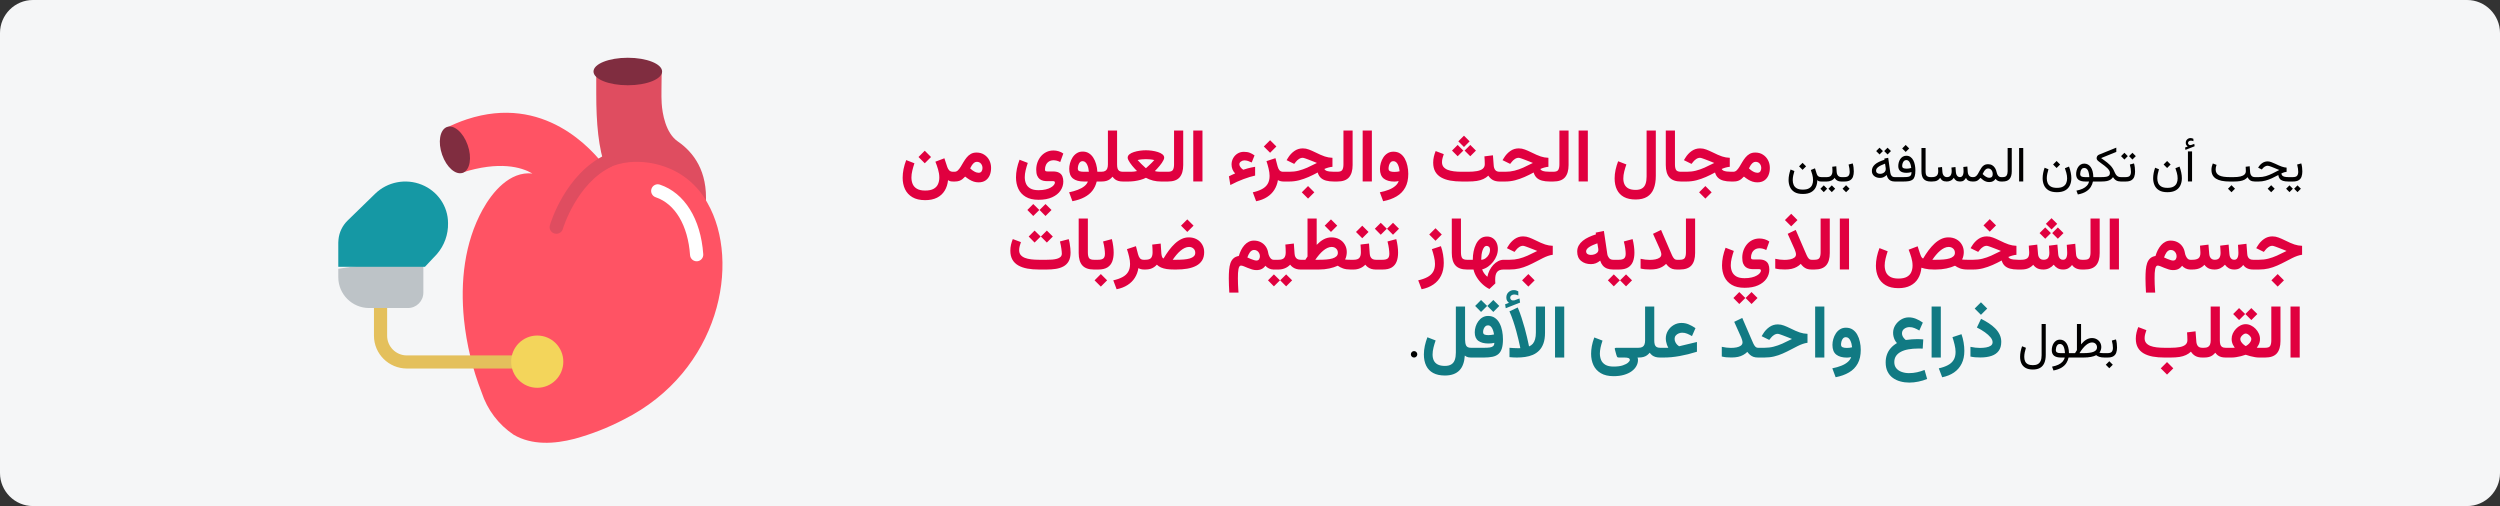 <?xml version="1.0" encoding="UTF-8"?>
<svg xmlns="http://www.w3.org/2000/svg" width="909" height="184" viewBox="0 0 909 184" fill="none">
  <rect x="0" y="0" width="909" height="184" fill="#333333" stroke="none"/>
  <g clip-path="url(#clip0_116_9829)">
    <path d="M897.026 0H11.974C5.388 0 0 5.4 0 12V172C0 178.6 5.388 184 11.974 184H897.026C903.612 184 909 178.6 909 172V12C909 5.4 903.612 0 897.026 0Z" fill="#F5F6F7"></path>
    <path d="M216.795 26V34.04C216.795 44.849 217.58 53.755 220.221 61.266V61.29L220.435 61.579L256.644 74C257.334 62.277 252.243 55.416 246.438 51.42C242.013 48.363 240.823 41.286 240.585 37.531C240.395 34.642 240.585 30.766 240.585 26H216.795Z" fill="#DF4D60"></path>
    <path d="M167.901 62.789C181.634 58.422 189.598 60.775 193.532 63.056C193.539 63.056 193.545 63.058 193.549 63.063C193.554 63.067 193.556 63.073 193.556 63.08C185.35 62.231 179.051 69.776 175.479 76.229C168.818 88.311 167.346 102.551 168.697 116.113C169.641 125.236 171.809 134.188 175.141 142.726C177.194 149 181.282 154.399 186.75 158.059C193.46 161.989 201.618 161.431 208.858 159.563C215.059 157.873 221.062 155.522 226.766 152.552C261.714 135.012 269.534 95.394 257.249 73.827C253.904 67.647 248.388 62.942 241.779 60.63C237.658 59.157 233.272 58.586 228.914 58.956C225.998 59.23 223.153 60.027 220.515 61.309L220.298 61.018V60.993C215.326 54.225 197.756 34.161 169.759 43.38C167.064 44.276 164.441 45.379 161.915 46.68L167.901 62.789Z" fill="#FF5364"></path>
    <path d="M160.772 56.295C162.348 60.82 165.668 63.719 168.224 62.844C168.265 62.848 168.307 62.84 168.343 62.819C168.367 62.819 168.367 62.794 168.391 62.794C170.899 61.77 171.663 57.27 170.039 52.72C168.415 48.121 165.023 45.196 162.468 46.196C159.912 47.196 159.148 51.721 160.772 56.295Z" fill="#802D40"></path>
    <path d="M202.287 85C203.381 84.999 204.343 84.289 204.645 83.26C204.694 83.094 209.665 66.602 222.396 60.562C223.185 60.187 223.71 59.43 223.773 58.574C223.836 57.718 223.428 56.895 222.702 56.413C221.976 55.932 221.043 55.866 220.254 56.241C205.533 63.231 200.135 81.181 199.926 81.942C199.556 83.215 200.309 84.541 201.61 84.906C201.83 84.968 202.058 84.999 202.287 85Z" fill="#DF4D60"></path>
    <path d="M253.303 95H253.476C254.8 94.905 255.797 93.749 255.703 92.418C254.801 79.606 248.902 70.14 239.922 67.125C238.66 66.702 237.296 67.387 236.875 68.655C236.454 69.924 237.136 71.295 238.397 71.718C245.47 74.092 250.145 81.958 250.903 92.764C250.997 94.026 252.044 95.001 253.303 95Z" fill="white"></path>
    <path d="M228.27 31C221.381 31 215.797 28.761 215.797 26C215.797 23.239 221.381 21 228.27 21C235.158 21 240.742 23.239 240.742 26C240.742 28.761 235.158 31 228.27 31Z" fill="#802D40"></path>
    <path d="M147.945 134H193.445C194.768 134 195.84 132.932 195.84 131.615C195.84 130.298 194.768 129.231 193.445 129.231H147.945C143.978 129.231 140.761 126.028 140.761 122.077V105.385C140.761 104.068 139.689 103 138.366 103C137.044 103 135.972 104.068 135.972 105.385V122.077C135.979 128.659 141.336 133.992 147.945 134Z" fill="#E4C05C"></path>
    <path d="M123.002 97.726V100.838C123.028 106.992 128.019 111.974 134.185 112H148.342C151.425 111.987 153.921 109.496 153.934 106.419V93L123.002 97.726Z" fill="#BDC3C7"></path>
    <path d="M123 88.193V97H154.518L158.882 92.372C161.583 89.218 163.013 85.215 162.907 81.109C162.906 74.995 159.121 69.484 153.32 67.147C147.518 64.811 140.842 66.109 136.407 70.437L126.394 80.189C124.498 82.041 123.324 84.479 123.073 87.083C123.023 87.451 122.998 87.822 123 88.193Z" fill="#1598A4"></path>
    <path d="M195.341 141C190.106 141 185.862 136.747 185.862 131.5C185.862 126.253 190.106 122 195.341 122C200.576 122 204.82 126.253 204.82 131.5C204.82 136.747 200.576 141 195.341 141Z" fill="#F3D55B"></path>
    <path d="M336.246 54.807L333.965 57.088L336.246 59.369L338.526 57.088L336.246 54.807ZM336.404 69.283C335.129 69.283 334.127 69.067 333.398 68.637C332.668 68.206 332.15 67.63 331.842 66.91C331.543 66.189 331.394 65.398 331.394 64.537C331.394 63.763 331.5 62.937 331.71 62.058C331.921 61.17 332.181 60.274 332.488 59.369L329.496 58.209C329.083 59.281 328.762 60.366 328.533 61.465C328.313 62.555 328.204 63.614 328.204 64.642C328.204 66.18 328.489 67.56 329.061 68.782C329.641 70.012 330.533 70.983 331.737 71.695C332.95 72.416 334.505 72.776 336.404 72.776C338.091 72.776 339.524 72.478 340.702 71.88C341.879 71.282 342.802 70.439 343.47 69.349C344.147 68.259 344.56 66.976 344.709 65.499C344.964 65.684 345.237 65.815 345.527 65.894C345.826 65.965 346.182 66 346.595 66H347.043V62.454H346.542C345.936 62.454 345.47 62.287 345.145 61.953C344.828 61.619 344.591 61.214 344.433 60.74L343.378 57.549L340.108 58.789C340.46 59.659 340.785 60.599 341.084 61.61C341.383 62.612 341.532 63.596 341.532 64.563C341.532 65.442 341.374 66.237 341.058 66.949C340.75 67.661 340.223 68.228 339.476 68.65C338.729 69.072 337.705 69.283 336.404 69.283ZM355.164 58.841C355.806 58.841 356.311 59.065 356.68 59.514C357.049 59.953 357.234 60.485 357.234 61.109C357.234 61.584 357.12 61.988 356.891 62.322C356.671 62.656 356.311 62.823 355.81 62.823C355.599 62.823 355.353 62.783 355.072 62.704C354.799 62.625 354.5 62.493 354.175 62.309C353.964 62.185 353.736 62.036 353.49 61.86C353.252 61.676 353.006 61.46 352.751 61.214C352.91 60.872 353.103 60.52 353.332 60.16C353.569 59.791 353.837 59.478 354.136 59.224C354.443 58.969 354.786 58.841 355.164 58.841ZM355.797 66.303C356.808 66.303 357.647 66.079 358.315 65.631C358.992 65.174 359.501 64.55 359.844 63.759C360.187 62.968 360.358 62.062 360.358 61.043C360.358 60.041 360.143 59.118 359.712 58.274C359.282 57.431 358.667 56.754 357.867 56.244C357.076 55.726 356.14 55.466 355.059 55.466C354.259 55.466 353.569 55.633 352.989 55.967C352.409 56.301 351.903 56.736 351.473 57.273C351.042 57.809 350.651 58.376 350.299 58.973C349.957 59.562 349.623 60.124 349.297 60.661C348.972 61.188 348.634 61.619 348.282 61.953C347.931 62.287 347.522 62.454 347.056 62.454H346.568V66H347.122C347.79 66 348.344 65.921 348.783 65.763C349.223 65.605 349.609 65.394 349.943 65.13C350.277 64.857 350.607 64.55 350.932 64.207C351.451 64.62 351.965 64.985 352.475 65.301C352.993 65.618 353.525 65.864 354.07 66.04C354.615 66.215 355.19 66.303 355.797 66.303ZM380.147 74.187L377.972 76.349L380.147 78.538L382.322 76.349L380.147 74.187ZM375.691 74.187L373.542 76.349L375.691 78.538L377.893 76.349L375.691 74.187ZM377.616 72.644C379.567 72.644 381.21 72.341 382.546 71.735C383.891 71.128 384.906 70.32 385.592 69.309C386.277 68.298 386.62 67.191 386.62 65.987C386.62 65.275 386.506 64.647 386.277 64.102C386.049 63.548 385.658 63.117 385.104 62.81C384.55 62.493 383.79 62.335 382.823 62.335H380.833C380.551 62.335 380.332 62.291 380.173 62.203C380.024 62.115 379.949 61.94 379.949 61.676C379.949 61.025 380.072 60.445 380.318 59.935C380.564 59.426 380.92 59.022 381.386 58.723C381.861 58.424 382.423 58.274 383.074 58.274C383.434 58.274 383.816 58.323 384.221 58.419C384.625 58.516 385.051 58.683 385.5 58.92L386.62 55.822C386.093 55.444 385.521 55.167 384.906 54.992C384.291 54.807 383.676 54.715 383.061 54.715C382.103 54.715 381.237 54.904 380.463 55.282C379.69 55.66 379.026 56.178 378.473 56.837C377.928 57.497 377.506 58.244 377.207 59.079C376.917 59.914 376.772 60.784 376.772 61.689C376.772 62.577 376.886 63.297 377.115 63.851C377.352 64.405 377.664 64.831 378.051 65.13C378.446 65.42 378.881 65.618 379.356 65.723C379.839 65.82 380.327 65.868 380.819 65.868H382.955C383.184 65.868 383.342 65.916 383.43 66.013C383.518 66.119 383.562 66.251 383.562 66.409C383.562 66.672 383.434 66.962 383.179 67.279C382.933 67.595 382.564 67.894 382.072 68.175C381.58 68.465 380.96 68.698 380.213 68.874C379.466 69.059 378.6 69.151 377.616 69.151C376.341 69.151 375.339 68.936 374.61 68.505C373.88 68.074 373.362 67.499 373.054 66.778C372.755 66.057 372.606 65.266 372.606 64.405C372.606 63.631 372.711 62.805 372.922 61.926C373.133 61.039 373.393 60.142 373.7 59.237L370.708 58.077C370.294 59.149 369.974 60.234 369.745 61.333C369.525 62.423 369.416 63.482 369.416 64.51C369.416 66.048 369.701 67.428 370.272 68.65C370.853 69.88 371.745 70.852 372.949 71.564C374.162 72.284 375.717 72.644 377.616 72.644ZM393.673 55.11C392.838 55.11 392.113 55.312 391.498 55.717C390.883 56.112 390.373 56.631 389.969 57.273C389.564 57.914 389.261 58.6 389.059 59.329C388.866 60.059 388.769 60.753 388.769 61.412C388.769 63.012 389.226 64.176 390.14 64.906C391.054 65.635 392.39 66 394.148 66H395.545C395.326 66.633 394.895 67.204 394.253 67.714C393.612 68.224 392.816 68.659 391.867 69.019C390.927 69.388 389.881 69.687 388.729 69.915L389.929 73.159C391.661 72.825 393.124 72.337 394.319 71.695C395.515 71.062 396.477 70.272 397.207 69.322C397.936 68.382 398.455 67.274 398.762 66H400.094V62.454H399C398.947 61.469 398.793 60.538 398.538 59.659C398.292 58.771 397.945 57.989 397.497 57.312C397.057 56.627 396.521 56.09 395.888 55.704C395.255 55.308 394.517 55.11 393.673 55.11ZM394.108 62.454C393.423 62.454 392.882 62.383 392.487 62.243C392.091 62.093 391.894 61.773 391.894 61.28C391.894 60.955 391.946 60.586 392.052 60.173C392.157 59.751 392.337 59.386 392.592 59.079C392.856 58.762 393.208 58.604 393.647 58.604C394.016 58.604 394.333 58.718 394.596 58.947C394.869 59.166 395.093 59.465 395.269 59.843C395.453 60.212 395.598 60.626 395.704 61.083C395.809 61.54 395.879 61.997 395.915 62.454H394.108ZM402.836 59.791C402.836 60.379 402.757 60.872 402.599 61.267C402.449 61.663 402.194 61.961 401.834 62.164C401.482 62.357 400.999 62.454 400.384 62.454H399.619V66H400.463C401.166 66 401.759 65.93 402.243 65.789C402.735 65.648 403.157 65.451 403.508 65.196C403.869 64.932 404.203 64.616 404.51 64.247C404.792 64.633 405.104 64.959 405.446 65.222C405.798 65.477 406.202 65.67 406.659 65.802C407.125 65.934 407.674 66 408.307 66H408.676V62.454H408.281C407.718 62.454 407.283 62.352 406.976 62.15C406.677 61.948 406.466 61.649 406.343 61.254C406.229 60.858 406.171 60.375 406.171 59.804V47.451H402.836V59.791ZM416.666 57.866C417.087 57.866 417.562 57.888 418.089 57.932C418.625 57.976 419.162 58.063 419.698 58.195C419.399 58.538 419.074 58.885 418.722 59.237C418.371 59.588 418.037 59.909 417.72 60.199C417.413 60.489 417.158 60.722 416.956 60.898C416.753 61.074 416.652 61.162 416.652 61.162C416.652 61.162 416.485 61.012 416.151 60.713C415.817 60.406 415.413 60.023 414.938 59.566C414.473 59.109 414.038 58.652 413.633 58.195C414.178 58.063 414.71 57.976 415.229 57.932C415.756 57.888 416.235 57.866 416.666 57.866ZM416.652 54.636C415.958 54.636 415.224 54.688 414.451 54.794C413.686 54.899 412.965 55.062 412.289 55.282C411.621 55.493 411.076 55.77 410.654 56.112C410.232 56.455 410.021 56.868 410.021 57.352C410.021 57.571 410.1 57.844 410.258 58.169C410.417 58.485 410.619 58.828 410.865 59.197C411.12 59.558 411.396 59.927 411.695 60.305C412.003 60.674 412.306 61.021 412.605 61.346C412.904 61.671 413.176 61.953 413.422 62.19C413.124 62.278 412.768 62.344 412.354 62.388C411.95 62.423 411.559 62.445 411.181 62.454C410.803 62.454 410.504 62.454 410.285 62.454H408.215V66H410.271C410.948 66 411.673 65.952 412.447 65.855C413.22 65.749 413.972 65.596 414.701 65.394C415.439 65.191 416.09 64.941 416.652 64.642C417.47 65.082 418.335 65.42 419.25 65.657C420.164 65.886 421.122 66 422.124 66H424.154V62.454H422.11C421.794 62.454 421.447 62.44 421.069 62.414C420.691 62.388 420.3 62.317 419.896 62.203C420.142 61.966 420.414 61.685 420.713 61.359C421.021 61.034 421.324 60.687 421.623 60.318C421.921 59.949 422.198 59.584 422.453 59.224C422.708 58.855 422.91 58.507 423.06 58.182C423.218 57.857 423.297 57.58 423.297 57.352C423.297 56.868 423.082 56.455 422.651 56.112C422.229 55.77 421.68 55.493 421.003 55.282C420.335 55.062 419.614 54.899 418.841 54.794C418.076 54.688 417.347 54.636 416.652 54.636ZM423.666 62.454V66H424.642C426.602 66 428.021 65.495 428.9 64.484C429.779 63.473 430.218 61.979 430.218 60.002V47.451H426.883V59.751C426.883 60.63 426.747 61.302 426.474 61.768C426.21 62.225 425.604 62.454 424.655 62.454H423.666ZM437.219 47.451H433.87V65.987H437.219V47.451ZM450.626 59.738C450.626 59.342 450.82 59.008 451.207 58.736C451.593 58.455 452.006 58.314 452.446 58.314C452.903 58.314 453.355 58.389 453.804 58.538C454.261 58.688 454.7 58.868 455.122 59.079L456.15 56.508C455.579 56.095 454.999 55.774 454.41 55.545C453.83 55.317 453.118 55.203 452.274 55.203C451.413 55.203 450.644 55.414 449.967 55.835C449.291 56.257 448.759 56.82 448.372 57.523C447.985 58.226 447.792 58.995 447.792 59.83C447.792 60.445 447.902 61.025 448.122 61.57C448.341 62.115 448.667 62.612 449.097 63.06C448.693 63.236 448.302 63.407 447.924 63.574C447.555 63.741 447.19 63.921 446.83 64.115L447.357 67.279C449.027 66.4 450.626 65.679 452.156 65.117C453.694 64.545 455.096 64.119 456.361 63.838V60.648C455.843 60.735 455.373 60.823 454.951 60.911C454.538 60.999 454.103 61.105 453.646 61.227C453.197 61.342 452.666 61.504 452.05 61.715C451.646 61.469 451.308 61.157 451.035 60.779C450.763 60.401 450.626 60.054 450.626 59.738ZM461.806 50.984L459.525 53.265L461.806 55.545L464.087 53.265L461.806 50.984ZM466.724 66H467.08V62.454H466.579C465.99 62.454 465.537 62.273 465.221 61.913C464.913 61.544 464.68 61.056 464.522 60.45L463.757 57.51L460.488 58.591C460.778 59.443 461.037 60.353 461.266 61.32C461.503 62.287 461.622 63.166 461.622 63.956C461.622 65.126 461.384 66.101 460.91 66.883C460.435 67.665 459.741 68.294 458.827 68.769C457.921 69.252 456.818 69.639 455.518 69.929L456.73 73.172C458.277 72.864 459.6 72.355 460.699 71.643C461.806 70.939 462.689 70.065 463.349 69.019C464.008 67.973 464.443 66.795 464.654 65.486C464.891 65.635 465.19 65.758 465.55 65.855C465.911 65.952 466.302 66 466.724 66ZM475.609 67.648L473.329 69.929L475.609 72.21L477.89 69.929L475.609 67.648ZM485.748 62.454H485.036C484.464 62.454 483.928 62.423 483.427 62.361C482.926 62.3 482.509 62.194 482.175 62.045C481.85 61.887 481.639 61.685 481.542 61.438C482.113 61.192 482.627 61.012 483.084 60.898C483.542 60.775 484.007 60.691 484.482 60.648V57.378C483.972 57.352 483.498 57.303 483.058 57.233C482.619 57.154 482.166 57.04 481.7 56.89C481.243 56.732 480.725 56.53 480.145 56.284C479.564 56.029 478.883 55.708 478.101 55.321C477.372 54.961 476.646 54.645 475.926 54.372C475.214 54.091 474.467 53.95 473.685 53.95C472.542 53.95 471.514 54.275 470.6 54.926C469.686 55.576 468.925 56.402 468.319 57.404L467.805 58.235L470.573 59.593L471.206 58.802C471.47 58.459 471.821 58.138 472.261 57.839C472.709 57.532 473.179 57.378 473.671 57.378C473.777 57.378 473.913 57.4 474.08 57.444C474.256 57.488 474.462 57.554 474.7 57.642C474.946 57.721 475.223 57.822 475.53 57.945C475.829 58.05 476.172 58.182 476.559 58.34C476.954 58.49 477.35 58.644 477.745 58.802C478.149 58.96 478.514 59.109 478.839 59.25C477.574 59.9 476.4 60.467 475.319 60.951C474.247 61.425 473.188 61.794 472.142 62.058C471.105 62.322 469.993 62.454 468.807 62.454H466.592V66H468.767C469.998 66 471.193 65.851 472.353 65.552C473.522 65.244 474.669 64.844 475.794 64.352C476.919 63.851 478.026 63.306 479.116 62.717C479.336 63.499 479.696 64.132 480.197 64.616C480.698 65.099 481.349 65.451 482.148 65.67C482.948 65.89 483.893 66 484.983 66H485.748V62.454ZM485.26 62.454V66H486.235C488.195 66 489.615 65.495 490.494 64.484C491.373 63.473 491.812 61.979 491.812 60.002V47.451H488.477V59.751C488.477 60.63 488.34 61.302 488.068 61.768C487.804 62.225 487.198 62.454 486.249 62.454H485.26ZM498.812 47.451H495.464V65.987H498.812V47.451ZM512.049 63.205C512.049 62.212 511.943 61.241 511.732 60.291C511.53 59.334 511.214 58.468 510.783 57.694C510.353 56.912 509.794 56.292 509.109 55.835C508.432 55.378 507.615 55.15 506.657 55.15C505.848 55.15 505.136 55.343 504.521 55.73C503.906 56.108 503.396 56.609 502.992 57.233C502.587 57.848 502.28 58.525 502.069 59.263C501.858 59.993 501.752 60.709 501.752 61.412C501.752 63.038 502.218 64.216 503.15 64.945C504.09 65.666 505.382 66.026 507.026 66.026C507.246 66.026 507.492 66.009 507.764 65.974C508.045 65.93 508.309 65.881 508.555 65.829C508.353 66.488 507.944 67.081 507.329 67.608C506.723 68.144 505.94 68.602 504.982 68.98C504.033 69.366 502.943 69.678 501.713 69.915L502.913 73.159C504.802 72.798 506.428 72.214 507.791 71.405C509.162 70.606 510.212 69.533 510.941 68.189C511.68 66.853 512.049 65.191 512.049 63.205ZM507 62.506C506.367 62.506 505.853 62.427 505.457 62.269C505.07 62.111 504.877 61.781 504.877 61.28C504.877 60.973 504.925 60.612 505.022 60.199C505.127 59.777 505.308 59.408 505.562 59.092C505.826 58.767 506.182 58.604 506.63 58.604C507.017 58.604 507.342 58.718 507.606 58.947C507.87 59.166 508.089 59.461 508.265 59.83C508.441 60.19 508.582 60.586 508.687 61.017C508.792 61.447 508.863 61.865 508.898 62.269C508.661 62.331 508.375 62.388 508.041 62.44C507.716 62.484 507.369 62.506 507 62.506ZM532.299 49.336L530.242 51.393L532.299 53.449L534.355 51.393L532.299 49.336ZM534.593 52.698L532.536 54.754L534.593 56.811L536.649 54.754L534.593 52.698ZM530.005 52.698L527.948 54.754L530.005 56.811L532.062 54.754L530.005 52.698ZM539.734 56.851C539.77 57.255 539.8 57.721 539.827 58.248C539.853 58.767 539.866 59.241 539.866 59.672C539.866 60.375 539.625 60.933 539.141 61.346C538.658 61.751 537.959 62.036 537.045 62.203C536.131 62.37 535.023 62.454 533.723 62.454H531.521C530.501 62.454 529.552 62.401 528.673 62.295C527.803 62.19 527.039 62.01 526.379 61.755C525.729 61.491 525.219 61.135 524.85 60.687C524.49 60.23 524.31 59.65 524.31 58.947C524.31 58.463 524.38 57.962 524.521 57.444C524.661 56.916 524.806 56.451 524.956 56.046L522.002 54.926C521.748 55.55 521.532 56.222 521.356 56.943C521.189 57.655 521.106 58.389 521.106 59.145C521.106 60.437 521.356 61.522 521.857 62.401C522.358 63.28 523.07 63.983 523.993 64.51C524.916 65.038 526.015 65.42 527.289 65.657C528.563 65.886 529.974 66 531.521 66H533.723C534.971 66 536.052 65.93 536.966 65.789C537.88 65.64 538.675 65.407 539.352 65.09C540.029 64.774 540.631 64.365 541.158 63.864C541.589 64.55 542.134 65.077 542.793 65.446C543.461 65.815 544.296 66 545.298 66H545.588V62.454H545.298C544.551 62.454 544.01 62.243 543.676 61.821C543.342 61.39 543.153 60.823 543.109 60.12L542.833 56.468L539.734 56.851ZM564.269 62.454H563.557C562.986 62.454 562.45 62.423 561.949 62.361C561.448 62.3 561.03 62.194 560.696 62.045C560.371 61.887 560.16 61.685 560.063 61.438C560.635 61.192 561.149 61.012 561.606 60.898C562.063 60.775 562.529 60.691 563.003 60.648V57.378C562.494 57.352 562.019 57.303 561.58 57.233C561.14 57.154 560.688 57.04 560.222 56.89C559.765 56.732 559.246 56.53 558.666 56.284C558.086 56.029 557.405 55.708 556.623 55.321C555.893 54.961 555.168 54.645 554.447 54.372C553.735 54.091 552.988 53.95 552.206 53.95C551.063 53.95 550.035 54.275 549.121 54.926C548.207 55.576 547.447 56.402 546.84 57.404L546.326 58.235L549.095 59.593L549.728 58.802C549.991 58.459 550.343 58.138 550.782 57.839C551.23 57.532 551.701 57.378 552.193 57.378C552.298 57.378 552.435 57.4 552.602 57.444C552.777 57.488 552.984 57.554 553.221 57.642C553.467 57.721 553.744 57.822 554.052 57.945C554.351 58.05 554.693 58.182 555.08 58.34C555.476 58.49 555.871 58.644 556.267 58.802C556.671 58.96 557.036 59.109 557.361 59.25C556.095 59.9 554.922 60.467 553.841 60.951C552.769 61.425 551.709 61.794 550.664 62.058C549.626 62.322 548.515 62.454 547.328 62.454H545.113V66H547.289C548.519 66 549.714 65.851 550.875 65.552C552.043 65.244 553.19 64.844 554.315 64.352C555.44 63.851 556.548 63.306 557.638 62.717C557.857 63.499 558.218 64.132 558.719 64.616C559.22 65.099 559.87 65.451 560.67 65.67C561.47 65.89 562.415 66 563.504 66H564.269V62.454ZM563.781 62.454V66H564.757C566.717 66 568.136 65.495 569.015 64.484C569.894 63.473 570.333 61.979 570.333 60.002V47.451H566.998V59.751C566.998 60.63 566.862 61.302 566.589 61.768C566.326 62.225 565.719 62.454 564.77 62.454H563.781ZM577.334 47.451H573.985V65.987H577.334V47.451ZM602.053 63.93V47.451H598.705V64.168C598.705 65.205 598.582 66.084 598.335 66.804C598.098 67.534 597.685 68.087 597.096 68.465C596.516 68.852 595.721 69.045 594.71 69.045C593.682 69.045 592.838 68.883 592.179 68.558C591.528 68.232 591.041 67.758 590.715 67.134C590.399 66.519 590.241 65.767 590.241 64.879C590.241 64.088 590.355 63.24 590.583 62.335C590.812 61.43 591.067 60.581 591.348 59.791L588.355 58.63C587.969 59.623 587.657 60.661 587.419 61.742C587.191 62.814 587.077 63.851 587.077 64.853C587.077 66.453 587.358 67.824 587.92 68.966C588.483 70.118 589.327 71.001 590.452 71.616C591.585 72.231 593.005 72.539 594.71 72.539C596.415 72.539 597.808 72.21 598.889 71.55C599.97 70.891 600.766 69.92 601.275 68.637C601.794 67.353 602.053 65.785 602.053 63.93ZM605.679 47.451V59.988C605.679 62.01 606.123 63.517 607.01 64.51C607.907 65.503 609.309 66 611.216 66H611.532V62.454H611.216C610.346 62.454 609.761 62.252 609.462 61.847C609.164 61.434 609.014 60.731 609.014 59.738V47.451H605.679ZM620.075 67.648L617.794 69.929L620.075 72.21L622.356 69.929L620.075 67.648ZM630.213 62.454H629.501C628.93 62.454 628.394 62.423 627.893 62.361C627.392 62.3 626.975 62.194 626.641 62.045C626.315 61.887 626.104 61.685 626.008 61.438C626.579 61.192 627.093 61.012 627.55 60.898C628.007 60.775 628.473 60.691 628.948 60.648V57.378C628.438 57.352 627.963 57.303 627.524 57.233C627.084 57.154 626.632 57.04 626.166 56.89C625.709 56.732 625.19 56.53 624.61 56.284C624.03 56.029 623.349 55.708 622.567 55.321C621.837 54.961 621.112 54.645 620.392 54.372C619.68 54.091 618.933 53.95 618.15 53.95C617.008 53.95 615.979 54.275 615.065 54.926C614.151 55.576 613.391 56.402 612.785 57.404L612.271 58.235L615.039 59.593L615.672 58.802C615.936 58.459 616.287 58.138 616.727 57.839C617.175 57.532 617.645 57.378 618.137 57.378C618.243 57.378 618.379 57.4 618.546 57.444C618.722 57.488 618.928 57.554 619.166 57.642C619.412 57.721 619.688 57.822 619.996 57.945C620.295 58.05 620.638 58.182 621.024 58.34C621.42 58.49 621.815 58.644 622.211 58.802C622.615 58.96 622.98 59.109 623.305 59.25C622.04 59.9 620.866 60.467 619.785 60.951C618.713 61.425 617.654 61.794 616.608 62.058C615.571 62.322 614.459 62.454 613.272 62.454H611.058V66H613.233C614.463 66 615.659 65.851 616.819 65.552C617.988 65.244 619.135 64.844 620.26 64.352C621.385 63.851 622.492 63.306 623.582 62.717C623.802 63.499 624.162 64.132 624.663 64.616C625.164 65.099 625.814 65.451 626.614 65.67C627.414 65.89 628.359 66 629.449 66H630.213V62.454ZM638.321 58.841C638.963 58.841 639.468 59.065 639.837 59.514C640.207 59.953 640.391 60.485 640.391 61.109C640.391 61.584 640.277 61.988 640.048 62.322C639.829 62.656 639.468 62.823 638.967 62.823C638.756 62.823 638.51 62.783 638.229 62.704C637.957 62.625 637.658 62.493 637.333 62.309C637.122 62.185 636.893 62.036 636.647 61.86C636.41 61.676 636.164 61.46 635.909 61.214C636.067 60.872 636.26 60.52 636.489 60.16C636.726 59.791 636.994 59.478 637.293 59.224C637.601 58.969 637.943 58.841 638.321 58.841ZM638.954 66.303C639.965 66.303 640.804 66.079 641.472 65.631C642.149 65.174 642.659 64.55 643.001 63.759C643.344 62.968 643.516 62.062 643.516 61.043C643.516 60.041 643.3 59.118 642.87 58.274C642.439 57.431 641.824 56.754 641.024 56.244C640.233 55.726 639.297 55.466 638.216 55.466C637.416 55.466 636.726 55.633 636.146 55.967C635.566 56.301 635.061 56.736 634.63 57.273C634.199 57.809 633.808 58.376 633.457 58.973C633.114 59.562 632.78 60.124 632.455 60.661C632.129 61.188 631.791 61.619 631.439 61.953C631.088 62.287 630.679 62.454 630.213 62.454H629.726V66H630.279C630.947 66 631.501 65.921 631.94 65.763C632.38 65.605 632.767 65.394 633.101 65.13C633.435 64.857 633.764 64.55 634.089 64.207C634.608 64.62 635.122 64.985 635.632 65.301C636.15 65.618 636.682 65.864 637.227 66.04C637.772 66.215 638.348 66.303 638.954 66.303ZM380.569 98C381.747 98 382.858 97.921 383.904 97.763C384.95 97.596 385.873 97.297 386.673 96.866C387.481 96.427 388.114 95.803 388.571 94.994C389.028 94.186 389.257 93.131 389.257 91.83C389.257 91.408 389.23 90.903 389.178 90.314C389.125 89.716 389.046 89.114 388.94 88.508C388.844 87.901 388.725 87.383 388.584 86.952L385.394 87.796C385.623 88.692 385.794 89.554 385.908 90.38C386.022 91.206 386.08 91.817 386.08 92.212C386.08 92.713 385.921 93.113 385.605 93.412C385.289 93.711 384.862 93.935 384.326 94.085C383.799 94.234 383.21 94.335 382.56 94.388C381.918 94.432 381.263 94.454 380.595 94.454H377.774C376.754 94.454 375.805 94.401 374.926 94.295C374.056 94.19 373.292 94.01 372.632 93.755C371.982 93.491 371.472 93.135 371.103 92.687C370.743 92.23 370.562 91.65 370.562 90.947C370.562 90.463 370.633 89.962 370.773 89.444C370.914 88.916 371.059 88.446 371.208 88.033L368.255 86.926C368 87.55 367.785 88.222 367.609 88.943C367.442 89.655 367.359 90.389 367.359 91.144C367.359 92.436 367.609 93.522 368.11 94.401C368.611 95.28 369.323 95.983 370.246 96.51C371.169 97.038 372.268 97.42 373.542 97.657C374.816 97.886 376.227 98 377.774 98H380.569ZM380.635 83.841L378.459 86.003L380.635 88.191L382.81 86.003L380.635 83.841ZM376.179 83.841L374.03 86.003L376.179 88.191L378.38 86.003L376.179 83.841ZM392.21 79.451V91.988C392.21 94.01 392.654 95.517 393.542 96.51C394.438 97.503 395.84 98 397.747 98H398.063V94.454H397.747C396.877 94.454 396.292 94.251 395.994 93.847C395.695 93.434 395.545 92.731 395.545 91.738V79.451H392.21ZM397.549 94.454V98H398.182V94.454H397.549ZM400.265 99.648L397.984 101.929L400.265 104.209L402.546 101.929L400.265 99.648ZM399.303 98C400.718 98 401.834 97.745 402.651 97.235C403.469 96.717 404.053 96.001 404.405 95.086C404.756 94.164 404.932 93.087 404.932 91.856C404.932 91.101 404.875 90.31 404.761 89.483C404.655 88.648 404.493 87.8 404.273 86.939L401.083 87.796C401.329 88.745 401.5 89.606 401.597 90.38C401.702 91.153 401.755 91.782 401.755 92.265C401.755 93.1 401.553 93.676 401.148 93.992C400.753 94.3 400.129 94.454 399.276 94.454H397.839V98H399.303ZM415.993 98H416.349V94.454H415.848C415.259 94.454 414.807 94.273 414.49 93.913C414.183 93.544 413.95 93.056 413.792 92.45L413.027 89.51L409.757 90.591C410.047 91.443 410.307 92.353 410.535 93.32C410.772 94.287 410.891 95.165 410.891 95.957C410.891 97.126 410.654 98.101 410.179 98.883C409.705 99.665 409.01 100.294 408.096 100.769C407.191 101.252 406.088 101.639 404.787 101.929L406 105.172C407.547 104.864 408.87 104.354 409.968 103.643C411.076 102.939 411.959 102.065 412.618 101.019C413.277 99.973 413.712 98.795 413.923 97.486C414.161 97.635 414.459 97.758 414.82 97.855C415.18 97.952 415.571 98 415.993 98ZM431.695 79.767L429.414 82.048L431.695 84.329L433.976 82.048L431.695 79.767ZM432.328 89.787C432.987 89.787 433.527 89.984 433.949 90.38C434.38 90.767 434.595 91.281 434.595 91.922C434.595 92.432 434.424 92.854 434.081 93.188C433.738 93.513 433.255 93.772 432.631 93.966C432.007 94.15 431.282 94.278 430.456 94.348C429.629 94.418 428.737 94.454 427.779 94.454H426.395C426.826 93.821 427.278 93.223 427.753 92.661C428.228 92.098 428.72 91.602 429.229 91.171C429.739 90.74 430.253 90.402 430.772 90.156C431.299 89.91 431.818 89.787 432.328 89.787ZM423.073 93.966C422.827 93.922 422.638 93.715 422.506 93.346C422.383 92.968 422.304 92.577 422.269 92.173L422.031 88.561L418.946 88.93C418.981 89.387 419.012 89.848 419.039 90.314C419.065 90.771 419.078 91.246 419.078 91.738C419.078 92.643 418.898 93.324 418.538 93.781C418.186 94.23 417.465 94.454 416.375 94.454H415.861L415.848 98H416.375C417.386 98 418.221 97.846 418.88 97.539C419.548 97.231 420.133 96.796 420.634 96.233C421.038 96.647 421.535 96.985 422.124 97.249C422.721 97.512 423.42 97.706 424.22 97.829C425.02 97.943 425.934 98 426.962 98H427.661C429.128 98 430.482 97.894 431.721 97.684C432.96 97.464 434.037 97.112 434.951 96.629C435.874 96.137 436.586 95.486 437.087 94.678C437.588 93.869 437.838 92.872 437.838 91.685C437.838 90.648 437.597 89.725 437.113 88.916C436.639 88.099 435.979 87.462 435.136 87.005C434.292 86.539 433.325 86.306 432.235 86.306C431.312 86.306 430.434 86.508 429.599 86.913C428.764 87.308 427.968 87.857 427.212 88.561C426.457 89.264 425.731 90.077 425.037 90.999C424.352 91.922 423.697 92.911 423.073 93.966ZM458.102 93.175C458.102 93.588 458 93.953 457.798 94.269C457.605 94.577 457.275 94.731 456.81 94.731C456.572 94.731 456.282 94.678 455.939 94.572C455.597 94.467 455.219 94.331 454.806 94.164C454.401 93.988 453.979 93.803 453.54 93.61C453.646 93.293 453.773 92.977 453.922 92.661C454.072 92.335 454.243 92.041 454.437 91.777C454.639 91.505 454.867 91.29 455.122 91.131C455.377 90.964 455.658 90.881 455.966 90.881C456.396 90.881 456.77 90.986 457.086 91.197C457.403 91.408 457.649 91.689 457.825 92.041C458.009 92.393 458.102 92.77 458.102 93.175ZM461.121 91.936C460.971 91.022 460.659 90.235 460.185 89.576C459.71 88.908 459.108 88.394 458.378 88.033C457.658 87.664 456.836 87.48 455.913 87.48C455.228 87.48 454.595 87.629 454.015 87.928C453.443 88.218 452.929 88.622 452.472 89.141C452.015 89.659 451.615 90.252 451.272 90.92C450.938 91.588 450.657 92.305 450.429 93.069C449.62 93.21 448.97 93.504 448.478 93.953C447.994 94.401 447.629 94.981 447.383 95.693C447.146 96.396 446.988 97.213 446.909 98.145C446.83 99.077 446.79 100.105 446.79 101.23C446.79 102.039 446.808 102.869 446.843 103.722C446.878 104.583 446.922 105.475 446.975 106.398H450.323C450.306 106.073 450.275 105.642 450.231 105.106C450.196 104.57 450.165 103.963 450.139 103.287C450.112 102.619 450.099 101.924 450.099 101.204C450.099 100.5 450.112 99.863 450.139 99.292C450.174 98.721 450.231 98.233 450.31 97.829C450.398 97.415 450.512 97.103 450.653 96.893C450.802 96.673 450.991 96.563 451.22 96.563C451.475 96.563 451.813 96.647 452.235 96.814C452.657 96.981 453.123 97.174 453.632 97.394C454.151 97.605 454.678 97.793 455.214 97.96C455.759 98.127 456.273 98.211 456.757 98.211C457.565 98.211 458.229 98.079 458.748 97.815C459.275 97.552 459.723 97.156 460.092 96.629C460.426 97.024 460.861 97.354 461.397 97.618C461.942 97.873 462.492 98 463.045 98H463.388V94.454H463.045C462.703 94.454 462.399 94.326 462.136 94.071C461.872 93.808 461.652 93.482 461.477 93.096C461.301 92.709 461.182 92.322 461.121 91.936ZM462.848 94.454V98H463.902V94.454H462.848ZM467.646 99.767L465.471 101.929L467.646 104.117L469.822 101.929L467.646 99.767ZM463.19 99.767L461.042 101.929L463.19 104.117L465.392 101.929L463.19 99.767ZM467.356 88.916C467.4 89.365 467.431 89.826 467.449 90.301C467.475 90.767 467.488 91.246 467.488 91.738C467.488 92.652 467.295 93.333 466.908 93.781C466.521 94.23 465.832 94.454 464.838 94.454H463.586V98H464.838C465.673 98 466.46 97.846 467.198 97.539C467.945 97.231 468.578 96.796 469.097 96.233C469.36 96.585 469.672 96.893 470.033 97.156C470.393 97.42 470.811 97.626 471.285 97.776C471.76 97.925 472.296 98 472.894 98H473.184V94.454H472.92C472.428 94.454 472.023 94.361 471.707 94.177C471.391 93.992 471.149 93.728 470.982 93.386C470.824 93.043 470.731 92.643 470.705 92.186L470.441 88.547L467.356 88.916ZM483.941 79.767L481.661 82.048L483.941 84.329L486.222 82.048L483.941 79.767ZM484.179 89.787C484.838 89.787 485.378 89.984 485.8 90.38C486.231 90.767 486.446 91.281 486.446 91.922C486.446 92.432 486.275 92.854 485.932 93.188C485.589 93.513 485.106 93.772 484.482 93.966C483.858 94.15 483.133 94.278 482.307 94.348C481.48 94.418 480.588 94.454 479.63 94.454H478.246C478.677 93.821 479.129 93.223 479.604 92.661C480.079 92.098 480.571 91.602 481.081 91.171C481.59 90.74 482.104 90.402 482.623 90.156C483.15 89.91 483.669 89.787 484.179 89.787ZM484.1 86.306C483.59 86.306 483.102 86.368 482.636 86.491C482.17 86.614 481.718 86.794 481.278 87.031C480.848 87.26 480.421 87.541 480 87.875C479.586 88.209 479.169 88.591 478.747 89.022V79.451H475.412V93.267C475.271 93.469 475.139 93.667 475.016 93.86C474.893 94.045 474.766 94.243 474.634 94.454H472.709V98H479.512C480.883 98 482.153 97.873 483.322 97.618C484.5 97.363 485.528 97.029 486.407 96.616C486.952 97.002 487.593 97.332 488.332 97.605C489.079 97.868 489.984 98 491.047 98H491.417V94.454H491.034C490.709 94.454 490.423 94.449 490.177 94.44C489.931 94.432 489.716 94.418 489.531 94.401C489.355 94.383 489.197 94.361 489.057 94.335C489.276 93.992 489.435 93.57 489.531 93.069C489.637 92.568 489.689 92.107 489.689 91.685C489.689 90.648 489.448 89.725 488.964 88.916C488.49 88.099 487.831 87.462 486.987 87.005C486.152 86.539 485.189 86.306 484.1 86.306ZM494.686 88.916C494.73 89.365 494.761 89.826 494.778 90.301C494.805 90.767 494.818 91.246 494.818 91.738C494.818 92.652 494.625 93.333 494.238 93.781C493.851 94.23 493.161 94.454 492.168 94.454H490.916V98H492.168C493.003 98 493.79 97.846 494.528 97.539C495.275 97.231 495.908 96.796 496.426 96.233C496.69 96.585 497.002 96.893 497.362 97.156C497.723 97.42 498.14 97.626 498.615 97.776C499.089 97.925 499.625 98 500.223 98H500.513V94.454H500.25C499.757 94.454 499.353 94.361 499.037 94.177C498.72 93.992 498.479 93.728 498.312 93.386C498.153 93.043 498.061 92.643 498.035 92.186L497.771 88.547L494.686 88.916ZM495.319 82.061L493.038 84.342L495.319 86.623L497.6 84.342L495.319 82.061ZM499.999 94.454V98H501.542V94.454H499.999ZM506.499 81.006L504.323 83.168L506.499 85.357L508.674 83.168L506.499 81.006ZM502.042 81.006L499.894 83.168L502.042 85.357L504.244 83.168L502.042 81.006ZM502.715 98C504.13 98 505.246 97.745 506.063 97.235C506.881 96.717 507.465 96.001 507.817 95.086C508.168 94.164 508.344 93.087 508.344 91.856C508.344 91.101 508.287 90.31 508.173 89.483C508.067 88.648 507.905 87.8 507.685 86.939L504.495 87.796C504.741 88.745 504.912 89.606 505.009 90.38C505.114 91.153 505.167 91.782 505.167 92.265C505.167 93.1 504.965 93.676 504.561 93.992C504.165 94.3 503.541 94.454 502.688 94.454H501.251V98H502.715ZM521.95 82.984L519.669 85.265L521.95 87.545L524.23 85.265L521.95 82.984ZM516.9 105.172C518.562 104.838 519.994 104.258 521.198 103.432C522.402 102.605 523.33 101.533 523.98 100.215C524.63 98.905 524.956 97.363 524.956 95.587C524.956 94.612 524.868 93.592 524.692 92.529C524.516 91.465 524.257 90.459 523.914 89.51L520.631 90.591C520.921 91.443 521.181 92.353 521.409 93.32C521.646 94.287 521.765 95.165 521.765 95.957C521.765 97.126 521.528 98.101 521.053 98.883C520.579 99.665 519.884 100.294 518.97 100.769C518.065 101.252 516.962 101.639 515.661 101.929L516.9 105.172ZM527.869 79.451V91.988C527.869 94.01 528.313 95.517 529.201 96.51C530.097 97.503 531.499 98 533.406 98H533.723V94.454H533.406C532.536 94.454 531.952 94.251 531.653 93.847C531.354 93.434 531.205 92.731 531.205 91.738V79.451H527.869ZM533.248 98H535.766C535.986 98.967 536.381 99.907 536.953 100.821C537.524 101.744 538.209 102.575 539.009 103.313C539.809 104.06 540.653 104.649 541.541 105.08L543.716 103.036C543.698 102.799 543.681 102.562 543.663 102.324C543.654 102.096 543.65 101.872 543.65 101.652C543.65 101.037 543.703 100.496 543.808 100.03C543.922 99.573 544.098 99.195 544.335 98.897C544.573 98.598 544.885 98.374 545.271 98.224C545.667 98.075 546.155 98 546.735 98H547.183V94.454H546.761C546.058 94.454 545.381 94.621 544.731 94.955C544.081 95.289 543.487 95.746 542.951 96.326C542.424 96.906 541.971 97.565 541.593 98.303C541.224 99.041 540.965 99.819 540.815 100.637C540.525 100.408 540.253 100.14 539.998 99.832C539.743 99.534 539.523 99.222 539.339 98.897C539.154 98.571 539.014 98.255 538.917 97.947C539.664 97.763 540.38 97.429 541.066 96.945C541.751 96.453 542.362 95.869 542.898 95.192C543.435 94.506 543.856 93.768 544.164 92.977C544.472 92.177 544.625 91.369 544.625 90.551C544.625 89.681 544.467 88.908 544.151 88.231C543.834 87.545 543.382 87.005 542.793 86.609C542.204 86.205 541.497 86.003 540.67 86.003C539.712 86.003 538.904 86.262 538.245 86.781C537.585 87.299 537.058 87.972 536.663 88.798C536.267 89.624 535.977 90.512 535.792 91.461C535.608 92.41 535.516 93.315 535.516 94.177V94.454H533.248V98ZM540.552 89.418C540.912 89.418 541.202 89.54 541.422 89.787C541.65 90.024 541.765 90.358 541.765 90.789C541.765 91.413 541.62 92.001 541.33 92.555C541.04 93.1 540.653 93.548 540.169 93.9C539.695 94.243 539.167 94.432 538.587 94.467V94.177C538.587 93.676 538.623 93.148 538.693 92.595C538.772 92.032 538.891 91.514 539.049 91.039C539.216 90.556 539.422 90.165 539.668 89.866C539.915 89.567 540.209 89.418 540.552 89.418ZM555.713 99.648L553.432 101.929L555.713 104.209L557.994 101.929L555.713 99.648ZM546.695 94.454V98H548.871C550.154 98 551.332 97.873 552.404 97.618C553.485 97.363 554.54 97.007 555.568 96.55C556.605 96.093 557.686 95.565 558.811 94.968C559.646 94.519 560.384 94.137 561.026 93.821C561.667 93.504 562.27 93.249 562.832 93.056C563.395 92.854 563.979 92.713 564.585 92.634V89.378C564.076 89.352 563.601 89.303 563.162 89.233C562.722 89.154 562.27 89.04 561.804 88.89C561.347 88.732 560.828 88.53 560.248 88.284C559.668 88.029 558.987 87.708 558.205 87.321C557.475 86.961 556.75 86.644 556.029 86.372C555.317 86.091 554.57 85.95 553.788 85.95C552.646 85.95 551.617 86.275 550.703 86.926C549.789 87.576 549.029 88.402 548.422 89.404L547.908 90.235L550.677 91.593L551.31 90.802C551.573 90.459 551.925 90.138 552.364 89.839C552.812 89.532 553.283 89.378 553.775 89.378C553.88 89.378 554.017 89.4 554.184 89.444C554.359 89.488 554.566 89.554 554.803 89.642C555.049 89.721 555.326 89.822 555.634 89.945C555.933 90.05 556.275 90.182 556.662 90.34C557.058 90.49 557.453 90.644 557.849 90.802C558.253 90.96 558.618 91.109 558.943 91.25C557.677 91.9 556.504 92.467 555.423 92.951C554.351 93.425 553.292 93.794 552.246 94.058C551.208 94.322 550.097 94.454 548.91 94.454H546.695ZM586.523 98H586.958V94.454H586.576C585.917 94.454 585.411 94.243 585.06 93.821C584.708 93.39 584.493 92.907 584.414 92.371L583.174 83.973L580.195 84.579L580.287 85.212C579.373 85.493 578.503 85.827 577.677 86.214C576.859 86.592 576.134 87.036 575.501 87.545C574.877 88.055 574.381 88.635 574.012 89.286C573.651 89.936 573.471 90.67 573.471 91.487C573.471 92.973 573.946 94.102 574.895 94.876C575.844 95.649 577.031 96.036 578.455 96.036C579.096 96.036 579.685 95.935 580.221 95.732C580.757 95.522 581.293 95.201 581.83 94.77C582.049 95.482 582.366 96.08 582.779 96.563C583.192 97.038 583.71 97.398 584.334 97.644C584.958 97.881 585.688 98 586.523 98ZM581.157 90.868C581.157 91.272 581.017 91.61 580.735 91.883C580.463 92.155 580.116 92.357 579.694 92.489C579.272 92.621 578.846 92.687 578.415 92.687C577.905 92.687 577.492 92.573 577.176 92.344C576.868 92.107 576.714 91.782 576.714 91.369C576.714 91.079 576.824 90.797 577.044 90.525C577.264 90.252 577.562 89.998 577.94 89.76C578.327 89.514 578.767 89.286 579.259 89.075C579.751 88.855 580.265 88.653 580.801 88.468L581.052 89.998C581.087 90.156 581.113 90.31 581.131 90.459C581.148 90.608 581.157 90.745 581.157 90.868ZM586.431 94.454V98H587.485V94.454H586.431ZM591.229 99.767L589.054 101.929L591.229 104.117L593.405 101.929L591.229 99.767ZM586.773 99.767L584.625 101.929L586.773 104.117L588.975 101.929L586.773 99.767ZM588.646 98C590.061 98 591.177 97.745 591.994 97.235C592.812 96.717 593.396 96.001 593.748 95.086C594.099 94.164 594.275 93.087 594.275 91.856C594.275 91.101 594.218 90.31 594.104 89.483C593.998 88.648 593.835 87.8 593.616 86.939L590.425 87.796C590.671 88.745 590.843 89.606 590.939 90.38C591.045 91.153 591.098 91.782 591.098 92.265C591.098 93.1 590.896 93.676 590.491 93.992C590.096 94.3 589.472 94.454 588.619 94.454H587.182V98H588.646ZM604.057 92.476C604.057 92.977 603.855 93.377 603.451 93.676C603.055 93.966 602.537 94.177 601.895 94.309C601.253 94.432 600.568 94.493 599.838 94.493C599.329 94.493 598.784 94.458 598.204 94.388C597.624 94.317 597.061 94.221 596.516 94.098V97.631C597.061 97.763 597.597 97.855 598.125 97.908C598.661 97.96 599.298 97.987 600.036 97.987C600.924 97.987 601.719 97.912 602.422 97.763C603.125 97.605 603.754 97.372 604.308 97.064C604.87 96.756 605.367 96.383 605.797 95.943C606.105 96.356 606.435 96.717 606.786 97.024C607.146 97.332 607.56 97.574 608.025 97.749C608.5 97.916 609.071 98 609.739 98H610.28V94.454H609.739C609.326 94.454 608.983 94.313 608.711 94.032C608.438 93.751 608.188 93.355 607.959 92.845C607.731 92.335 607.472 91.742 607.182 91.065L603.965 83.603L601.038 85.014L603.583 90.696C603.697 90.942 603.802 91.246 603.899 91.606C604.004 91.966 604.057 92.256 604.057 92.476ZM609.792 94.454V98H610.768C612.728 98 614.147 97.495 615.026 96.484C615.905 95.473 616.344 93.979 616.344 92.001V79.451H613.009V91.751C613.009 92.63 612.873 93.302 612.6 93.768C612.336 94.225 611.73 94.454 610.781 94.454H609.792ZM636.858 106.187L634.683 108.349L636.858 110.538L639.033 108.349L636.858 106.187ZM632.402 106.187L630.253 108.349L632.402 110.538L634.604 108.349L632.402 106.187ZM634.327 104.645C636.278 104.645 637.921 104.341 639.257 103.735C640.602 103.128 641.617 102.32 642.303 101.309C642.988 100.298 643.331 99.191 643.331 97.987C643.331 97.275 643.217 96.647 642.988 96.102C642.76 95.548 642.369 95.117 641.815 94.81C641.261 94.493 640.501 94.335 639.534 94.335H637.543C637.262 94.335 637.042 94.291 636.884 94.203C636.735 94.115 636.66 93.939 636.66 93.676C636.66 93.025 636.783 92.445 637.029 91.936C637.275 91.426 637.631 91.022 638.097 90.723C638.572 90.424 639.134 90.274 639.785 90.274C640.145 90.274 640.527 90.323 640.932 90.419C641.336 90.516 641.762 90.683 642.21 90.92L643.331 87.822C642.804 87.444 642.232 87.168 641.617 86.992C641.002 86.807 640.387 86.715 639.771 86.715C638.813 86.715 637.948 86.904 637.174 87.282C636.401 87.66 635.737 88.178 635.184 88.837C634.639 89.497 634.217 90.244 633.918 91.079C633.628 91.914 633.483 92.784 633.483 93.689C633.483 94.577 633.597 95.297 633.826 95.851C634.063 96.405 634.375 96.831 634.762 97.13C635.157 97.42 635.592 97.618 636.067 97.723C636.55 97.82 637.038 97.868 637.53 97.868H639.666C639.895 97.868 640.053 97.916 640.141 98.013C640.229 98.119 640.272 98.251 640.272 98.409C640.272 98.672 640.145 98.962 639.89 99.279C639.644 99.595 639.275 99.894 638.783 100.175C638.291 100.465 637.671 100.698 636.924 100.874C636.177 101.059 635.311 101.151 634.327 101.151C633.052 101.151 632.05 100.936 631.321 100.505C630.591 100.074 630.073 99.499 629.765 98.778C629.466 98.057 629.317 97.266 629.317 96.405C629.317 95.631 629.422 94.805 629.633 93.926C629.844 93.039 630.104 92.142 630.411 91.237L627.418 90.077C627.005 91.149 626.685 92.234 626.456 93.333C626.236 94.423 626.126 95.482 626.126 96.51C626.126 98.048 626.412 99.428 626.983 100.65C627.563 101.88 628.456 102.852 629.66 103.563C630.873 104.284 632.428 104.645 634.327 104.645ZM651.281 77.737L649 80.018L651.281 82.298L653.562 80.018L651.281 77.737ZM653.021 92.476C653.021 92.977 652.819 93.377 652.415 93.676C652.019 93.966 651.5 94.177 650.859 94.309C650.217 94.432 649.532 94.493 648.802 94.493C648.292 94.493 647.748 94.458 647.167 94.388C646.587 94.317 646.025 94.221 645.48 94.098V97.631C646.025 97.763 646.561 97.855 647.088 97.908C647.625 97.96 648.262 97.987 649 97.987C649.888 97.987 650.683 97.912 651.386 97.763C652.089 97.605 652.718 97.372 653.271 97.064C653.834 96.756 654.331 96.383 654.761 95.943C655.069 96.356 655.398 96.717 655.75 97.024C656.11 97.332 656.523 97.574 656.989 97.749C657.464 97.916 658.035 98 658.703 98H659.244V94.454H658.703C658.29 94.454 657.947 94.313 657.675 94.032C657.402 93.751 657.152 93.355 656.923 92.845C656.695 92.335 656.436 91.742 656.146 91.065L652.929 83.603L650.002 85.014L652.546 90.696C652.661 90.942 652.766 91.246 652.863 91.606C652.968 91.966 653.021 92.256 653.021 92.476ZM658.756 94.454V98H659.731C661.691 98 663.111 97.495 663.99 96.484C664.869 95.473 665.308 93.979 665.308 92.001V79.451H661.973V91.751C661.973 92.63 661.836 93.302 661.564 93.768C661.3 94.225 660.694 94.454 659.745 94.454H658.756ZM672.309 79.451H668.96V97.987H672.309V79.451ZM690.278 101.283C689.003 101.283 688.001 101.067 687.272 100.637C686.542 100.206 686.024 99.63 685.716 98.91C685.417 98.189 685.268 97.398 685.268 96.537C685.268 95.763 685.374 94.937 685.584 94.058C685.795 93.17 686.055 92.274 686.362 91.369L683.37 90.209C682.957 91.281 682.636 92.366 682.407 93.465C682.188 94.555 682.078 95.614 682.078 96.642C682.078 98.18 682.363 99.56 682.935 100.782C683.515 102.012 684.407 102.983 685.611 103.695C686.824 104.416 688.379 104.776 690.278 104.776C691.983 104.776 693.429 104.469 694.615 103.854C695.811 103.247 696.742 102.386 697.41 101.27C698.087 100.162 698.491 98.853 698.623 97.341C699.019 97.464 699.44 97.578 699.889 97.684C700.337 97.78 700.829 97.859 701.365 97.921C701.91 97.974 702.508 98 703.158 98H703.844C705.215 98 706.502 97.873 707.707 97.618C708.911 97.363 709.952 97.029 710.831 96.616C711.376 97.002 712.004 97.332 712.716 97.605C713.437 97.868 714.329 98 715.393 98H715.762V94.454H715.379C715.063 94.454 714.782 94.449 714.536 94.44C714.29 94.432 714.074 94.418 713.89 94.401C713.705 94.383 713.542 94.361 713.402 94.335C713.622 93.992 713.78 93.57 713.876 93.069C713.982 92.568 714.035 92.107 714.035 91.685C714.035 90.648 713.793 89.725 713.31 88.916C712.835 88.099 712.176 87.462 711.332 87.005C710.488 86.539 709.521 86.306 708.432 86.306C707.509 86.306 706.63 86.508 705.795 86.913C704.96 87.308 704.165 87.857 703.409 88.561C702.653 89.264 701.928 90.077 701.233 90.999C700.548 91.922 699.893 92.911 699.269 93.966C699.032 93.948 698.816 93.768 698.623 93.425C698.438 93.074 698.271 92.669 698.122 92.212L697.252 89.549L693.982 90.789C694.334 91.659 694.659 92.599 694.958 93.61C695.257 94.612 695.406 95.596 695.406 96.563C695.406 97.442 695.248 98.237 694.932 98.949C694.624 99.661 694.097 100.228 693.35 100.65C692.603 101.072 691.579 101.283 690.278 101.283ZM708.524 89.787C709.183 89.787 709.728 89.984 710.159 90.38C710.589 90.767 710.805 91.281 710.805 91.922C710.805 92.432 710.629 92.854 710.277 93.188C709.935 93.513 709.451 93.772 708.827 93.966C708.203 94.15 707.478 94.278 706.652 94.348C705.826 94.418 704.934 94.454 703.976 94.454H702.604C703.026 93.821 703.475 93.223 703.949 92.661C704.424 92.098 704.916 91.602 705.426 91.171C705.936 90.74 706.45 90.402 706.968 90.156C707.496 89.91 708.014 89.787 708.524 89.787ZM723.474 79.675L721.193 81.956L723.474 84.236L725.755 81.956L723.474 79.675ZM734.443 94.454H733.731C733.16 94.454 732.624 94.423 732.123 94.361C731.622 94.3 731.204 94.194 730.87 94.045C730.545 93.887 730.334 93.685 730.237 93.439C730.809 93.192 731.323 93.012 731.78 92.898C732.237 92.775 732.703 92.691 733.177 92.647V89.378C732.667 89.352 732.193 89.303 731.753 89.233C731.314 89.154 730.861 89.04 730.396 88.89C729.938 88.732 729.42 88.53 728.84 88.284C728.26 88.029 727.579 87.708 726.796 87.321C726.067 86.961 725.342 86.644 724.621 86.372C723.909 86.091 723.162 85.95 722.38 85.95C721.237 85.95 720.209 86.275 719.295 86.926C718.381 87.576 717.621 88.402 717.014 89.404L716.5 90.235L719.269 91.593L719.901 90.802C720.165 90.459 720.517 90.138 720.956 89.839C721.404 89.532 721.875 89.378 722.367 89.378C722.472 89.378 722.608 89.4 722.775 89.444C722.951 89.488 723.158 89.554 723.395 89.642C723.641 89.721 723.918 89.822 724.226 89.945C724.524 90.05 724.867 90.182 725.254 90.34C725.649 90.49 726.045 90.644 726.44 90.802C726.845 90.96 727.209 91.109 727.535 91.25C726.269 91.9 725.096 92.467 724.015 92.951C722.942 93.425 721.883 93.794 720.837 94.058C719.8 94.322 718.688 94.454 717.502 94.454H715.287V98H717.462C718.693 98 719.888 97.851 721.048 97.552C722.217 97.244 723.364 96.844 724.489 96.352C725.614 95.851 726.722 95.306 727.812 94.717C728.031 95.499 728.392 96.132 728.893 96.616C729.394 97.099 730.044 97.451 730.844 97.67C731.644 97.89 732.588 98 733.678 98H734.443V94.454ZM745.939 79.332L743.882 81.389L745.939 83.445L747.996 81.389L745.939 79.332ZM748.233 82.694L746.176 84.751L748.233 86.807L750.29 84.751L748.233 82.694ZM743.645 82.694L741.588 84.751L743.645 86.807L745.702 84.751L743.645 82.694ZM750.145 98C750.918 98 751.564 97.846 752.083 97.539C752.61 97.222 753.049 96.822 753.401 96.339C753.735 96.857 754.209 97.266 754.825 97.565C755.449 97.855 756.178 98 757.013 98H757.356V94.454H756.987C756.521 94.454 756.134 94.37 755.827 94.203C755.519 94.027 755.282 93.781 755.115 93.465C754.957 93.14 754.864 92.749 754.838 92.291L754.561 88.64L751.476 89.022C751.52 89.567 751.555 90.116 751.582 90.67C751.617 91.215 751.634 91.645 751.634 91.962C751.634 92.436 751.586 92.863 751.489 93.241C751.393 93.619 751.234 93.918 751.015 94.137C750.795 94.348 750.5 94.454 750.131 94.454C749.736 94.454 749.411 94.357 749.156 94.164C748.901 93.961 748.708 93.698 748.576 93.373C748.453 93.039 748.378 92.678 748.352 92.291L748.075 88.943L744.99 89.325C745.016 89.659 745.042 90.002 745.069 90.353C745.095 90.705 745.113 91.026 745.122 91.316C745.139 91.597 745.148 91.804 745.148 91.936C745.148 92.744 744.985 93.368 744.66 93.808C744.335 94.238 743.786 94.454 743.012 94.454C742.59 94.454 742.234 94.361 741.944 94.177C741.663 93.983 741.443 93.724 741.285 93.399C741.136 93.065 741.048 92.696 741.021 92.291L740.745 88.943L737.66 89.325C737.686 89.659 737.708 90.002 737.726 90.353C737.752 90.705 737.774 91.022 737.792 91.303C737.809 91.584 737.818 91.795 737.818 91.936C737.818 92.885 737.581 93.544 737.106 93.913C736.631 94.273 735.897 94.454 734.904 94.454H733.955V98H734.878C735.933 98 736.812 97.846 737.515 97.539C738.218 97.231 738.807 96.809 739.281 96.273C739.65 96.8 740.129 97.222 740.718 97.539C741.316 97.846 742.072 98 742.986 98C743.742 98 744.44 97.842 745.082 97.525C745.724 97.2 746.273 96.774 746.73 96.247C747.09 96.756 747.552 97.178 748.114 97.512C748.677 97.837 749.354 98 750.145 98ZM756.895 94.454V98H757.87C759.83 98 761.25 97.495 762.128 96.484C763.007 95.473 763.447 93.979 763.447 92.001V79.451H760.111V91.751C760.111 92.63 759.975 93.302 759.703 93.768C759.439 94.225 758.833 94.454 757.883 94.454H756.895ZM770.447 79.451H767.099V97.987H770.447V79.451ZM791.409 93.175C791.409 93.588 791.308 93.953 791.106 94.269C790.913 94.577 790.583 94.731 790.117 94.731C789.88 94.731 789.59 94.678 789.247 94.572C788.904 94.467 788.526 94.331 788.113 94.164C787.709 93.988 787.287 93.803 786.848 93.61C786.953 93.293 787.081 92.977 787.23 92.661C787.379 92.335 787.551 92.041 787.744 91.777C787.946 91.505 788.175 91.29 788.43 91.131C788.685 90.964 788.966 90.881 789.273 90.881C789.704 90.881 790.078 90.986 790.394 91.197C790.71 91.408 790.957 91.689 791.132 92.041C791.317 92.393 791.409 92.77 791.409 93.175ZM794.428 91.936C794.279 91.022 793.967 90.235 793.492 89.576C793.018 88.908 792.416 88.394 791.686 88.033C790.965 87.664 790.144 87.48 789.221 87.48C788.535 87.48 787.902 87.629 787.322 87.928C786.751 88.218 786.237 88.622 785.78 89.141C785.323 89.659 784.923 90.252 784.58 90.92C784.246 91.588 783.965 92.305 783.736 93.069C782.928 93.21 782.277 93.504 781.785 93.953C781.302 94.401 780.937 94.981 780.691 95.693C780.454 96.396 780.295 97.213 780.216 98.145C780.137 99.077 780.098 100.105 780.098 101.23C780.098 102.039 780.115 102.869 780.15 103.722C780.186 104.583 780.229 105.475 780.282 106.398H783.631C783.613 106.073 783.583 105.642 783.539 105.106C783.503 104.57 783.473 103.963 783.446 103.287C783.42 102.619 783.407 101.924 783.407 101.204C783.407 100.5 783.42 99.863 783.446 99.292C783.481 98.721 783.539 98.233 783.618 97.829C783.706 97.415 783.82 97.103 783.96 96.893C784.11 96.673 784.299 96.563 784.527 96.563C784.782 96.563 785.121 96.647 785.542 96.814C785.964 96.981 786.43 97.174 786.94 97.394C787.458 97.605 787.986 97.793 788.522 97.96C789.067 98.127 789.581 98.211 790.064 98.211C790.873 98.211 791.537 98.079 792.055 97.815C792.583 97.552 793.031 97.156 793.4 96.629C793.734 97.024 794.169 97.354 794.705 97.618C795.25 97.873 795.799 98 796.353 98H796.696V94.454H796.353C796.01 94.454 795.707 94.326 795.443 94.071C795.18 93.808 794.96 93.482 794.784 93.096C794.608 92.709 794.49 92.322 794.428 91.936ZM812.397 98C813.171 98 813.817 97.846 814.335 97.539C814.863 97.222 815.302 96.822 815.654 96.339C815.988 96.857 816.462 97.266 817.078 97.565C817.702 97.855 818.431 98 819.266 98H819.609V94.454H819.24C818.774 94.454 818.387 94.37 818.08 94.203C817.772 94.027 817.535 93.781 817.368 93.465C817.209 93.14 817.117 92.749 817.091 92.291L816.814 88.64L813.729 89.022C813.773 89.567 813.808 90.116 813.834 90.67C813.87 91.215 813.887 91.645 813.887 91.962C813.887 92.436 813.839 92.863 813.742 93.241C813.646 93.619 813.487 93.918 813.268 94.137C813.048 94.348 812.753 94.454 812.384 94.454C811.989 94.454 811.664 94.357 811.409 94.164C811.154 93.961 810.96 93.698 810.829 93.373C810.706 93.039 810.631 92.678 810.604 92.291L810.328 88.943L807.243 89.325C807.269 89.659 807.295 90.002 807.322 90.353C807.348 90.705 807.366 91.026 807.375 91.316C807.392 91.597 807.401 91.804 807.401 91.936C807.401 92.744 807.238 93.368 806.913 93.808C806.588 94.238 806.039 94.454 805.265 94.454C804.843 94.454 804.487 94.361 804.197 94.177C803.916 93.983 803.696 93.724 803.538 93.399C803.389 93.065 803.301 92.696 803.274 92.291L802.998 88.943L799.913 89.325C799.939 89.659 799.961 90.002 799.979 90.353C800.005 90.705 800.027 91.022 800.044 91.303C800.062 91.584 800.071 91.795 800.071 91.936C800.071 92.885 799.833 93.544 799.359 93.913C798.884 94.273 798.15 94.454 797.157 94.454H796.208V98H797.131C798.186 98 799.064 97.846 799.768 97.539C800.471 97.231 801.06 96.809 801.534 96.273C801.903 96.8 802.382 97.222 802.971 97.539C803.569 97.846 804.325 98 805.239 98C805.995 98 806.693 97.842 807.335 97.525C807.977 97.2 808.526 96.774 808.983 96.247C809.343 96.756 809.805 97.178 810.367 97.512C810.93 97.837 811.606 98 812.397 98ZM828.165 99.648L825.884 101.929L828.165 104.209L830.446 101.929L828.165 99.648ZM819.147 94.454V98H821.323C822.606 98 823.784 97.873 824.856 97.618C825.937 97.363 826.992 97.007 828.02 96.55C829.057 96.093 830.138 95.565 831.263 94.968C832.098 94.519 832.836 94.137 833.478 93.821C834.12 93.504 834.722 93.249 835.284 93.056C835.847 92.854 836.431 92.713 837.038 92.634V89.378C836.528 89.352 836.053 89.303 835.614 89.233C835.174 89.154 834.722 89.04 834.256 88.89C833.799 88.732 833.28 88.53 832.7 88.284C832.12 88.029 831.439 87.708 830.657 87.321C829.927 86.961 829.202 86.644 828.481 86.372C827.77 86.091 827.022 85.95 826.24 85.95C825.098 85.95 824.069 86.275 823.155 86.926C822.241 87.576 821.481 88.402 820.875 89.404L820.36 90.235L823.129 91.593L823.762 90.802C824.025 90.459 824.377 90.138 824.816 89.839C825.265 89.532 825.735 89.378 826.227 89.378C826.333 89.378 826.469 89.4 826.636 89.444C826.812 89.488 827.018 89.554 827.255 89.642C827.501 89.721 827.778 89.822 828.086 89.945C828.385 90.05 828.728 90.182 829.114 90.34C829.51 90.49 829.905 90.644 830.301 90.802C830.705 90.96 831.07 91.109 831.395 91.25C830.129 91.9 828.956 92.467 827.875 92.951C826.803 93.425 825.744 93.794 824.698 94.058C823.661 94.322 822.549 94.454 821.362 94.454H819.147ZM787.929 131.648L785.648 133.929L787.929 136.209L790.209 133.929L787.929 131.648ZM795.206 120.851C795.241 121.255 795.272 121.721 795.298 122.248C795.325 122.767 795.338 123.241 795.338 123.672C795.338 124.375 795.096 124.933 794.613 125.346C794.129 125.75 793.431 126.036 792.517 126.203C791.603 126.37 790.495 126.454 789.194 126.454H786.993C785.973 126.454 785.024 126.401 784.145 126.295C783.275 126.19 782.51 126.01 781.851 125.755C781.201 125.491 780.691 125.135 780.322 124.687C779.961 124.23 779.781 123.65 779.781 122.947C779.781 122.463 779.852 121.962 779.992 121.444C780.133 120.917 780.278 120.451 780.427 120.046L777.474 118.926C777.219 119.55 777.004 120.222 776.828 120.943C776.661 121.655 776.578 122.389 776.578 123.145C776.578 124.437 776.828 125.522 777.329 126.401C777.83 127.28 778.542 127.983 779.465 128.51C780.388 129.038 781.486 129.42 782.761 129.657C784.035 129.886 785.446 130 786.993 130H789.194C790.442 130 791.523 129.93 792.438 129.789C793.352 129.64 794.147 129.407 794.824 129.09C795.5 128.774 796.103 128.365 796.63 127.864C797.061 128.55 797.605 129.077 798.265 129.446C798.933 129.815 799.768 130 800.77 130H801.06V126.454H800.77C800.022 126.454 799.482 126.243 799.148 125.821C798.814 125.39 798.625 124.823 798.581 124.12L798.304 120.468L795.206 120.851ZM803.802 123.791C803.802 124.379 803.723 124.872 803.564 125.267C803.415 125.663 803.16 125.961 802.8 126.164C802.448 126.357 801.965 126.454 801.35 126.454H800.585V130H801.429C802.132 130 802.725 129.93 803.208 129.789C803.701 129.648 804.123 129.451 804.474 129.196C804.834 128.932 805.168 128.616 805.476 128.247C805.757 128.633 806.069 128.958 806.412 129.222C806.764 129.477 807.168 129.67 807.625 129.802C808.091 129.934 808.64 130 809.273 130H809.642V126.454H809.247C808.684 126.454 808.249 126.353 807.941 126.15C807.643 125.948 807.432 125.649 807.309 125.254C807.194 124.858 807.137 124.375 807.137 123.804V111.451H803.802V123.791ZM818.581 112.018L816.405 114.18L818.581 116.368L820.756 114.18L818.581 112.018ZM814.125 112.018L811.976 114.18L814.125 116.368L816.326 114.18L814.125 112.018ZM816.537 121.272C816.818 121.272 817.113 121.378 817.42 121.589C817.737 121.8 818.009 122.059 818.238 122.367C818.466 122.666 818.581 122.96 818.581 123.25C818.581 123.602 818.475 123.949 818.264 124.292C818.062 124.625 817.803 124.929 817.486 125.201C817.179 125.465 816.871 125.676 816.563 125.834C816.3 125.693 816.01 125.487 815.693 125.214C815.386 124.942 815.122 124.639 814.902 124.305C814.683 123.962 814.573 123.619 814.573 123.276C814.573 122.986 814.678 122.688 814.889 122.38C815.109 122.072 815.373 121.813 815.68 121.602C815.988 121.382 816.273 121.272 816.537 121.272ZM821.731 123.25C821.731 122.564 821.586 121.905 821.296 121.272C821.006 120.631 820.615 120.055 820.123 119.545C819.631 119.036 819.073 118.631 818.449 118.333C817.825 118.025 817.183 117.871 816.524 117.871C815.882 117.871 815.254 118.025 814.639 118.333C814.032 118.631 813.487 119.04 813.004 119.559C812.521 120.068 812.134 120.64 811.844 121.272C811.562 121.905 811.422 122.556 811.422 123.224C811.422 123.61 811.461 123.984 811.541 124.344C811.628 124.705 811.756 125.056 811.923 125.399C812.099 125.742 812.31 126.084 812.556 126.427C812.354 126.436 812.169 126.445 812.002 126.454C811.844 126.454 811.69 126.454 811.541 126.454C811.4 126.454 811.25 126.454 811.092 126.454H809.181V130H811.448C811.932 130 812.459 129.956 813.03 129.868C813.61 129.78 814.199 129.662 814.797 129.512C815.395 129.354 815.97 129.178 816.524 128.985C817.069 129.169 817.631 129.341 818.211 129.499C818.792 129.648 819.358 129.771 819.912 129.868C820.466 129.956 820.971 130 821.428 130H823.103V126.454H821.85C821.736 126.454 821.613 126.454 821.481 126.454C821.349 126.454 821.208 126.454 821.059 126.454C820.91 126.454 820.747 126.449 820.571 126.44C820.826 126.098 821.037 125.759 821.204 125.425C821.38 125.083 821.512 124.735 821.6 124.384C821.688 124.023 821.731 123.646 821.731 123.25ZM822.628 126.454V130H823.604C825.563 130 826.983 129.495 827.862 128.484C828.741 127.473 829.18 125.979 829.18 124.001V111.451H825.845V123.751C825.845 124.63 825.708 125.302 825.436 125.768C825.172 126.225 824.566 126.454 823.617 126.454H822.628ZM836.181 111.451H832.832V129.987H836.181V111.451Z" fill="#E0003F"></path>
    <path d="M655.416 59.206L654.142 60.48L655.416 61.755L656.69 60.48L655.416 59.206ZM655.513 68.944C654.581 68.944 653.849 68.789 653.315 68.478C652.782 68.168 652.401 67.752 652.173 67.231C651.95 66.709 651.839 66.132 651.839 65.499C651.839 64.966 651.897 64.415 652.015 63.847C652.132 63.278 652.275 62.725 652.445 62.185L651.048 61.623C650.825 62.244 650.649 62.883 650.521 63.539C650.392 64.189 650.327 64.825 650.327 65.446C650.327 66.366 650.494 67.21 650.828 67.978C651.168 68.751 651.716 69.369 652.472 69.832C653.233 70.295 654.247 70.526 655.513 70.526C656.731 70.526 657.725 70.312 658.492 69.885C659.266 69.457 659.837 68.862 660.206 68.101C660.575 67.345 660.763 66.478 660.769 65.499C660.956 65.681 661.155 65.81 661.366 65.886C661.583 65.962 661.896 66 662.307 66H662.605V64.4H662.271C661.791 64.4 661.416 64.304 661.146 64.11C660.883 63.917 660.692 63.633 660.575 63.258L659.925 61.201L658.422 61.808C658.586 62.241 658.762 62.798 658.949 63.477C659.137 64.157 659.23 64.846 659.23 65.543C659.23 66.135 659.122 66.689 658.905 67.204C658.694 67.726 658.319 68.144 657.78 68.461C657.247 68.783 656.491 68.944 655.513 68.944ZM662.271 64.4V66H663.599V64.4H662.271ZM666.042 67.397L664.82 68.619L666.042 69.858L667.272 68.619L666.042 67.397ZM663.124 67.397L661.902 68.619L663.124 69.858L664.354 68.619L663.124 67.397ZM666.2 60.63C666.224 60.882 666.241 61.134 666.253 61.386C666.271 61.638 666.279 61.904 666.279 62.185C666.279 62.877 666.118 63.419 665.796 63.812C665.479 64.204 664.949 64.4 664.205 64.4H663.379V66H664.205C664.768 66 665.307 65.892 665.822 65.675C666.338 65.458 666.754 65.118 667.07 64.655C667.229 64.942 667.419 65.186 667.642 65.385C667.864 65.584 668.134 65.736 668.45 65.842C668.767 65.947 669.142 66 669.575 66H669.769V64.4H669.593C669.218 64.4 668.901 64.321 668.644 64.163C668.392 64.005 668.195 63.785 668.055 63.504C667.914 63.217 667.832 62.886 667.809 62.511L667.668 60.454L666.2 60.63ZM669.417 64.4V66H669.839V64.4H669.417ZM671.228 67.345L669.953 68.619L671.228 69.894L672.502 68.619L671.228 67.345ZM670.586 66C671.512 66 672.224 65.842 672.722 65.525C673.22 65.209 673.562 64.778 673.75 64.233C673.943 63.683 674.04 63.056 674.04 62.352C674.04 61.925 674.011 61.444 673.952 60.911C673.894 60.378 673.794 59.88 673.653 59.417L672.15 59.821C672.285 60.302 672.385 60.785 672.449 61.272C672.514 61.758 672.546 62.165 672.546 62.493C672.546 63.079 672.411 63.545 672.142 63.891C671.878 64.231 671.354 64.4 670.568 64.4H669.619V66H670.586ZM686.318 53.704L685.097 54.926L686.318 56.165L687.549 54.926L686.318 53.704ZM683.4 53.704L682.179 54.926L683.4 56.165L684.631 54.926L683.4 53.704ZM688.946 66H689.245V64.4H688.981C688.472 64.4 688.082 64.26 687.812 63.978C687.549 63.691 687.382 63.29 687.312 62.774L686.547 57.378L685.141 57.659L685.202 58.081C684.411 58.327 683.726 58.594 683.146 58.881C682.571 59.162 682.097 59.47 681.722 59.804C681.347 60.138 681.068 60.498 680.887 60.885C680.705 61.272 680.614 61.69 680.614 62.142C680.614 62.938 680.898 63.562 681.467 64.014C682.035 64.465 682.738 64.69 683.576 64.69C684.068 64.69 684.502 64.6 684.877 64.418C685.252 64.236 685.63 63.976 686.011 63.636C686.104 64.105 686.271 64.518 686.512 64.875C686.758 65.232 687.08 65.511 687.479 65.71C687.883 65.903 688.372 66 688.946 66ZM685.659 61.491C685.659 61.849 685.56 62.156 685.36 62.414C685.167 62.672 684.912 62.868 684.596 63.003C684.285 63.138 683.957 63.205 683.611 63.205C683.16 63.205 682.803 63.105 682.539 62.906C682.275 62.707 682.144 62.414 682.144 62.027C682.144 61.787 682.205 61.562 682.328 61.351C682.457 61.134 682.653 60.926 682.917 60.727C683.181 60.522 683.518 60.319 683.928 60.12C684.344 59.915 684.836 59.71 685.404 59.505L685.624 60.973C685.636 61.066 685.645 61.154 685.65 61.236C685.656 61.318 685.659 61.403 685.659 61.491ZM692.91 52.702L691.636 53.977L692.91 55.251L694.185 53.977L692.91 52.702ZM693.323 61.324C692.778 61.324 692.359 61.26 692.066 61.131C691.779 60.996 691.636 60.727 691.636 60.322C691.636 60.053 691.683 59.754 691.776 59.426C691.876 59.092 692.034 58.805 692.251 58.565C692.474 58.318 692.767 58.195 693.13 58.195C693.44 58.195 693.701 58.286 693.912 58.468C694.123 58.644 694.296 58.875 694.431 59.162C694.571 59.449 694.68 59.76 694.756 60.094C694.838 60.428 694.896 60.75 694.932 61.06C694.662 61.137 694.393 61.201 694.123 61.254C693.859 61.301 693.593 61.324 693.323 61.324ZM692.242 64.4H688.92V66H692.137C692.922 66 693.587 65.95 694.132 65.851C694.677 65.751 695.119 65.564 695.459 65.288C695.799 65.007 696.045 64.6 696.197 64.066C696.355 63.527 696.435 62.821 696.435 61.948C696.435 61.286 696.373 60.639 696.25 60.006C696.133 59.373 695.942 58.805 695.679 58.301C695.421 57.791 695.081 57.387 694.659 57.088C694.243 56.783 693.739 56.631 693.147 56.631C692.655 56.631 692.225 56.742 691.855 56.965C691.486 57.188 691.179 57.483 690.933 57.852C690.692 58.216 690.511 58.62 690.388 59.065C690.271 59.505 690.212 59.944 690.212 60.384C690.212 61.198 690.461 61.81 690.959 62.221C691.463 62.631 692.21 62.836 693.2 62.836C693.54 62.836 693.856 62.812 694.149 62.766C694.448 62.719 694.741 62.651 695.028 62.563C695.028 63.114 694.932 63.522 694.738 63.785C694.551 64.043 694.252 64.21 693.842 64.286C693.438 64.362 692.904 64.4 692.242 64.4ZM698.641 53.81V62.291C698.641 63.574 698.916 64.515 699.467 65.112C700.018 65.704 700.853 66 701.972 66H702.183V64.4H701.972C701.356 64.4 700.896 64.257 700.592 63.97C700.293 63.683 700.144 63.126 700.144 62.3V53.81H698.641ZM712.659 66C713.233 66 713.679 65.883 713.995 65.648C714.317 65.414 714.602 65.08 714.848 64.647C715 65.098 715.281 65.438 715.691 65.666C716.102 65.889 716.614 66 717.229 66H717.458V64.4H717.212C716.854 64.4 716.55 64.321 716.298 64.163C716.052 64.005 715.858 63.785 715.718 63.504C715.577 63.223 715.495 62.895 715.472 62.52L715.331 60.542L713.863 60.718C713.893 61.093 713.913 61.395 713.925 61.623C713.942 61.852 713.951 62.071 713.951 62.282C713.951 62.704 713.901 63.076 713.802 63.398C713.708 63.715 713.564 63.961 713.371 64.137C713.184 64.312 712.943 64.4 712.65 64.4C712.316 64.4 712.041 64.31 711.824 64.128C711.613 63.946 711.452 63.712 711.341 63.425C711.235 63.138 711.171 62.836 711.147 62.52L711.007 60.727L709.539 60.911C709.562 61.157 709.58 61.362 709.592 61.526C709.604 61.685 709.612 61.822 709.618 61.94C709.624 62.051 709.627 62.159 709.627 62.265C709.627 62.892 709.492 63.404 709.223 63.803C708.959 64.201 708.517 64.4 707.896 64.4C707.55 64.4 707.26 64.312 707.025 64.137C706.791 63.961 706.609 63.73 706.48 63.442C706.357 63.155 706.284 62.848 706.261 62.52L706.12 60.727L704.652 60.911C704.676 61.157 704.693 61.362 704.705 61.526C704.717 61.69 704.726 61.828 704.731 61.94C704.737 62.051 704.74 62.159 704.74 62.265C704.74 63.003 704.553 63.545 704.178 63.891C703.803 64.231 703.24 64.4 702.49 64.4H701.857V66H702.473C703.264 66 703.888 65.886 704.345 65.657C704.802 65.423 705.168 65.089 705.443 64.655C705.66 65.089 705.95 65.423 706.313 65.657C706.683 65.886 707.204 66 707.878 66C708.347 66 708.804 65.894 709.249 65.684C709.694 65.473 710.081 65.13 710.409 64.655C710.626 65.083 710.913 65.414 711.271 65.648C711.634 65.883 712.097 66 712.659 66ZM717.52 66C717.947 66 718.305 65.95 718.592 65.851C718.879 65.745 719.14 65.593 719.374 65.394C719.608 65.194 719.852 64.951 720.104 64.664C720.461 65.004 720.807 65.288 721.141 65.517C721.475 65.745 721.814 65.915 722.16 66.026C722.506 66.144 722.875 66.202 723.268 66.202C723.848 66.202 724.319 66.097 724.683 65.886C725.046 65.669 725.351 65.382 725.597 65.024C725.819 65.364 726.109 65.613 726.467 65.772C726.824 65.924 727.19 66 727.565 66H727.803V64.4H727.574C727.322 64.4 727.091 64.333 726.88 64.198C726.669 64.064 726.487 63.864 726.335 63.601C726.183 63.331 726.065 63.006 725.983 62.625C725.866 62.068 725.676 61.57 725.412 61.131C725.148 60.691 724.803 60.343 724.375 60.085C723.947 59.827 723.426 59.698 722.811 59.698C722.271 59.698 721.817 59.812 721.448 60.041C721.085 60.264 720.774 60.554 720.517 60.911C720.259 61.269 720.024 61.649 719.813 62.054C719.608 62.452 719.4 62.83 719.189 63.188C718.979 63.545 718.738 63.838 718.469 64.066C718.199 64.289 717.868 64.4 717.476 64.4H717.15V66H717.52ZM722.846 61.254C723.379 61.254 723.795 61.45 724.094 61.843C724.398 62.23 724.551 62.727 724.551 63.337C724.551 63.765 724.442 64.09 724.226 64.312C724.015 64.535 723.689 64.647 723.25 64.647C723.086 64.647 722.898 64.611 722.688 64.541C722.482 64.471 722.26 64.362 722.02 64.216C721.838 64.105 721.65 63.97 721.457 63.812C721.264 63.653 721.07 63.475 720.877 63.275C721.029 62.941 721.202 62.619 721.396 62.309C721.589 61.998 721.806 61.746 722.046 61.553C722.286 61.353 722.553 61.254 722.846 61.254ZM727.469 64.4V66H728.181C729.317 66 730.149 65.689 730.677 65.068C731.21 64.441 731.477 63.519 731.477 62.3V53.81H729.974V62.309C729.974 62.906 729.851 63.404 729.604 63.803C729.364 64.201 728.893 64.4 728.189 64.4H727.469ZM735.651 53.81H734.148V65.991H735.651V53.81ZM747.78 58.538L746.506 59.812L747.78 61.087L749.055 59.812L747.78 58.538ZM747.886 68.303C746.954 68.303 746.222 68.147 745.688 67.837C745.155 67.526 744.774 67.11 744.546 66.589C744.323 66.067 744.212 65.49 744.212 64.857C744.212 64.324 744.271 63.773 744.388 63.205C744.505 62.637 744.648 62.083 744.818 61.544L743.421 60.981C743.198 61.602 743.022 62.241 742.894 62.898C742.765 63.548 742.7 64.184 742.7 64.805C742.7 65.725 742.867 66.568 743.201 67.336C743.541 68.109 744.089 68.728 744.845 69.19C745.606 69.653 746.62 69.885 747.886 69.885C749.11 69.885 750.109 69.668 750.883 69.234C751.656 68.801 752.225 68.2 752.588 67.433C752.957 66.665 753.142 65.786 753.142 64.796C753.142 64.151 753.068 63.475 752.922 62.766C752.781 62.051 752.573 61.315 752.298 60.56L750.795 61.166C750.959 61.6 751.135 62.156 751.322 62.836C751.51 63.516 751.604 64.204 751.604 64.901C751.604 65.493 751.495 66.047 751.278 66.562C751.067 67.084 750.692 67.503 750.153 67.819C749.62 68.142 748.864 68.303 747.886 68.303ZM757.844 59.487C757.352 59.487 756.921 59.599 756.552 59.821C756.183 60.044 755.872 60.343 755.62 60.718C755.374 61.087 755.189 61.497 755.066 61.948C754.943 62.399 754.882 62.851 754.882 63.302C754.882 64.204 755.157 64.881 755.708 65.332C756.265 65.777 757.1 66 758.213 66H759.602C759.461 66.574 759.194 67.078 758.802 67.512C758.415 67.945 757.902 68.311 757.264 68.61C756.631 68.909 755.872 69.144 754.987 69.314L755.506 70.711C756.754 70.471 757.756 70.107 758.512 69.621C759.268 69.141 759.836 68.584 760.217 67.951C760.604 67.324 760.861 66.674 760.99 66H762.186V64.4H761.131C761.119 63.609 761.031 62.909 760.867 62.3C760.709 61.69 760.483 61.178 760.19 60.762C759.897 60.34 759.552 60.023 759.153 59.812C758.761 59.596 758.324 59.487 757.844 59.487ZM758.125 64.4C757.504 64.4 757.053 64.312 756.771 64.137C756.496 63.955 756.358 63.659 756.358 63.249C756.358 62.985 756.399 62.684 756.481 62.344C756.569 62.004 756.719 61.708 756.93 61.456C757.146 61.198 757.442 61.069 757.817 61.069C758.099 61.069 758.348 61.137 758.564 61.272C758.781 61.406 758.966 61.611 759.118 61.887C759.271 62.162 759.394 62.511 759.487 62.933C759.581 63.349 759.646 63.838 759.681 64.4H758.125ZM763.961 57.475L769.489 55.233V53.678L763.17 56.244C762.9 56.355 762.692 56.534 762.546 56.78C762.405 57.026 762.335 57.273 762.335 57.519C762.335 57.718 762.388 57.905 762.493 58.081C762.599 58.251 762.745 58.412 762.933 58.565C763.278 58.84 763.645 59.118 764.031 59.399C764.424 59.675 764.805 59.953 765.174 60.234C765.543 60.516 765.877 60.803 766.176 61.096C766.48 61.383 766.721 61.676 766.896 61.975C767.078 62.273 767.169 62.578 767.169 62.889C767.169 63.287 767.061 63.598 766.844 63.82C766.633 64.037 766.293 64.189 765.824 64.277C765.361 64.359 764.749 64.4 763.987 64.4H761.869V66H763.996C764.857 66 765.558 65.941 766.097 65.824C766.642 65.701 767.081 65.522 767.415 65.288C767.755 65.054 768.042 64.764 768.276 64.418C768.634 64.969 769.038 65.37 769.489 65.622C769.946 65.874 770.5 66 771.15 66H771.396V64.4H771.15C770.734 64.4 770.383 64.324 770.096 64.172C769.809 64.019 769.557 63.785 769.34 63.469C769.129 63.147 768.918 62.733 768.707 62.23C768.531 61.808 768.317 61.418 768.065 61.06C767.819 60.697 767.541 60.36 767.23 60.05C766.926 59.733 766.595 59.435 766.237 59.153C765.886 58.866 765.517 58.585 765.13 58.31C764.749 58.034 764.359 57.756 763.961 57.475ZM771.045 64.4V66H772.073V64.4H771.045ZM775.352 55.55L774.13 56.772L775.352 58.011L776.582 56.772L775.352 55.55ZM772.434 55.55L771.212 56.772L772.434 58.011L773.664 56.772L772.434 55.55ZM772.855 66C773.781 66 774.493 65.842 774.991 65.525C775.489 65.209 775.832 64.778 776.02 64.233C776.213 63.683 776.31 63.056 776.31 62.352C776.31 61.925 776.28 61.444 776.222 60.911C776.163 60.378 776.063 59.88 775.923 59.417L774.42 59.821C774.555 60.302 774.654 60.785 774.719 61.272C774.783 61.758 774.815 62.165 774.815 62.493C774.815 63.079 774.681 63.545 774.411 63.891C774.147 64.231 773.623 64.4 772.838 64.4H771.889V66H772.855ZM787.964 58.538L786.689 59.812L787.964 61.087L789.238 59.812L787.964 58.538ZM788.069 68.303C787.138 68.303 786.405 68.147 785.872 67.837C785.339 67.526 784.958 67.11 784.729 66.589C784.507 66.067 784.396 65.49 784.396 64.857C784.396 64.324 784.454 63.773 784.571 63.205C784.688 62.637 784.832 62.083 785.002 61.544L783.604 60.981C783.382 61.602 783.206 62.241 783.077 62.898C782.948 63.548 782.884 64.184 782.884 64.805C782.884 65.725 783.051 66.568 783.385 67.336C783.725 68.109 784.272 68.728 785.028 69.19C785.79 69.653 786.804 69.885 788.069 69.885C789.294 69.885 790.293 69.668 791.066 69.234C791.84 68.801 792.408 68.2 792.771 67.433C793.141 66.665 793.325 65.786 793.325 64.796C793.325 64.151 793.252 63.475 793.105 62.766C792.965 62.051 792.757 61.315 792.481 60.56L790.979 61.166C791.143 61.6 791.318 62.156 791.506 62.836C791.693 63.516 791.787 64.204 791.787 64.901C791.787 65.493 791.679 66.047 791.462 66.562C791.251 67.084 790.876 67.503 790.337 67.819C789.804 68.142 789.048 68.303 788.069 68.303ZM795.461 53.265L794.494 53.643L794.617 54.504L797.966 53.177L797.843 52.307L796.683 52.728C796.665 52.734 796.647 52.74 796.63 52.746C796.618 52.752 796.606 52.755 796.595 52.755C796.267 52.802 796.012 52.74 795.83 52.57C795.654 52.395 795.563 52.216 795.558 52.034C795.558 51.741 795.663 51.519 795.874 51.366C796.091 51.214 796.325 51.138 796.577 51.138C796.712 51.138 796.858 51.149 797.017 51.173C797.175 51.196 797.345 51.255 797.526 51.349L797.518 50.478C797.354 50.379 797.184 50.309 797.008 50.268C796.838 50.221 796.653 50.197 796.454 50.197C796.009 50.197 795.61 50.358 795.259 50.681C794.913 51.003 794.74 51.416 794.74 51.92C794.74 52.266 794.811 52.538 794.951 52.737C795.092 52.937 795.262 53.112 795.461 53.265ZM797.034 55.04H795.531V65.991H797.034V55.04ZM811.369 67.345L810.095 68.619L811.369 69.894L812.644 68.619L811.369 67.345ZM816.52 60.63C816.531 60.864 816.546 61.128 816.563 61.421C816.581 61.714 816.59 61.98 816.59 62.221C816.59 62.73 816.417 63.147 816.071 63.469C815.726 63.785 815.225 64.019 814.568 64.172C813.918 64.324 813.127 64.4 812.195 64.4H810.728C809.878 64.4 809.134 64.351 808.495 64.251C807.856 64.151 807.323 63.993 806.896 63.776C806.474 63.554 806.154 63.267 805.938 62.915C805.721 62.558 805.612 62.121 805.612 61.605C805.612 61.342 805.642 61.063 805.7 60.77C805.765 60.477 805.844 60.202 805.938 59.944L804.575 59.435C804.429 59.792 804.309 60.164 804.215 60.551C804.127 60.938 804.083 61.333 804.083 61.737C804.083 62.476 804.221 63.114 804.496 63.653C804.777 64.186 805.193 64.626 805.744 64.972C806.301 65.317 806.992 65.575 807.818 65.745C808.65 65.915 809.62 66 810.728 66H812.195C813.092 66 813.854 65.947 814.48 65.842C815.107 65.736 815.641 65.569 816.08 65.341C816.52 65.106 816.9 64.802 817.223 64.427C817.498 64.978 817.847 65.379 818.269 65.631C818.696 65.877 819.241 66 819.903 66H820.097V64.4H819.903C819.335 64.4 818.907 64.228 818.62 63.882C818.333 63.536 818.172 63.085 818.137 62.528L817.987 60.454L816.52 60.63ZM825.801 67.345L824.526 68.619L825.801 69.894L827.075 68.619L825.801 67.345ZM832.56 64.4H832.085C831.528 64.4 831.06 64.356 830.679 64.269C830.304 64.175 830.02 64.028 829.826 63.829C829.633 63.624 829.533 63.36 829.527 63.038C829.908 62.856 830.254 62.722 830.564 62.634C830.875 62.546 831.156 62.49 831.408 62.467V60.946C831.145 60.929 830.869 60.891 830.582 60.832C830.295 60.773 829.987 60.688 829.659 60.577C829.337 60.466 828.982 60.325 828.596 60.155C828.209 59.985 827.778 59.786 827.304 59.558C826.759 59.294 826.252 59.083 825.783 58.925C825.32 58.761 824.898 58.679 824.518 58.679C823.826 58.679 823.193 58.869 822.619 59.25C822.051 59.625 821.573 60.126 821.187 60.753L821.055 60.964L822.399 61.623L822.637 61.324C822.865 61.031 823.144 60.782 823.472 60.577C823.806 60.366 824.151 60.261 824.509 60.261C824.661 60.261 824.852 60.296 825.08 60.366C825.309 60.431 825.581 60.524 825.897 60.648C826.214 60.77 826.58 60.917 826.996 61.087C827.283 61.198 827.515 61.295 827.69 61.377C827.866 61.453 828.03 61.523 828.183 61.588C828.341 61.652 828.531 61.726 828.754 61.808C827.881 62.265 827.046 62.69 826.249 63.082C825.458 63.475 824.658 63.794 823.85 64.04C823.047 64.28 822.186 64.4 821.266 64.4H819.789V66H821.239C822.077 66 822.895 65.892 823.691 65.675C824.488 65.458 825.276 65.171 826.056 64.814C826.835 64.456 827.611 64.066 828.385 63.645C828.467 64.189 828.643 64.638 828.912 64.989C829.182 65.335 829.571 65.59 830.081 65.754C830.597 65.918 831.253 66 832.05 66H832.56V64.4ZM832.199 64.4V66H832.902V64.4H832.199ZM835.372 67.397L834.15 68.619L835.372 69.858L836.603 68.619L835.372 67.397ZM832.454 67.397L831.232 68.619L832.454 69.858L833.685 68.619L832.454 67.397ZM833.676 66C834.602 66 835.313 65.842 835.812 65.525C836.31 65.209 836.652 64.778 836.84 64.233C837.033 63.683 837.13 63.056 837.13 62.352C837.13 61.925 837.101 61.444 837.042 60.911C836.983 60.378 836.884 59.88 836.743 59.417L835.24 59.821C835.375 60.302 835.475 60.785 835.539 61.272C835.604 61.758 835.636 62.165 835.636 62.493C835.636 63.079 835.501 63.545 835.231 63.891C834.968 64.231 834.443 64.4 833.658 64.4H832.709V66H833.676ZM512.989 128.831C512.989 129.165 513.104 129.443 513.332 129.666C513.561 129.889 513.836 130 514.158 130C514.48 130 514.756 129.886 514.984 129.657C515.213 129.429 515.327 129.153 515.327 128.831C515.327 128.509 515.213 128.233 514.984 128.005C514.756 127.771 514.48 127.653 514.158 127.653C513.836 127.653 513.561 127.771 513.332 128.005C513.104 128.233 512.989 128.509 512.989 128.831ZM743.834 128.98V117.81H742.331V129.139C742.331 129.988 742.214 130.68 741.979 131.213C741.745 131.752 741.394 132.147 740.925 132.399C740.456 132.651 739.87 132.777 739.167 132.777C738.411 132.777 737.802 132.657 737.339 132.417C736.882 132.183 736.548 131.84 736.337 131.389C736.126 130.943 736.021 130.404 736.021 129.771C736.021 129.238 736.079 128.688 736.196 128.119C736.313 127.551 736.457 126.997 736.627 126.458L735.229 125.896C735.007 126.517 734.831 127.155 734.702 127.812C734.573 128.462 734.509 129.098 734.509 129.719C734.509 130.639 734.67 131.447 734.992 132.145C735.314 132.842 735.818 133.384 736.504 133.771C737.189 134.163 738.077 134.359 739.167 134.359C740.181 134.359 741.033 134.169 741.725 133.788C742.416 133.407 742.94 132.818 743.298 132.021C743.655 131.23 743.834 130.217 743.834 128.98ZM748.984 123.487C748.492 123.487 748.062 123.599 747.692 123.821C747.323 124.044 747.013 124.343 746.761 124.718C746.515 125.087 746.33 125.497 746.207 125.948C746.084 126.399 746.022 126.851 746.022 127.302C746.022 128.204 746.298 128.881 746.849 129.332C747.405 129.777 748.24 130 749.354 130H750.742C750.602 130.574 750.335 131.078 749.942 131.512C749.556 131.945 749.043 132.312 748.404 132.61C747.771 132.909 747.013 133.144 746.128 133.313L746.646 134.711C747.895 134.471 748.896 134.107 749.652 133.621C750.408 133.141 750.977 132.584 751.357 131.951C751.744 131.324 752.002 130.674 752.131 130H753.326V128.4H752.271C752.26 127.609 752.172 126.909 752.008 126.3C751.85 125.69 751.624 125.178 751.331 124.762C751.038 124.34 750.692 124.023 750.294 123.812C749.901 123.596 749.465 123.487 748.984 123.487ZM749.266 128.4C748.645 128.4 748.193 128.312 747.912 128.137C747.637 127.955 747.499 127.659 747.499 127.249C747.499 126.985 747.54 126.684 747.622 126.344C747.71 126.004 747.859 125.708 748.07 125.456C748.287 125.198 748.583 125.069 748.958 125.069C749.239 125.069 749.488 125.137 749.705 125.271C749.922 125.406 750.106 125.611 750.259 125.887C750.411 126.162 750.534 126.511 750.628 126.933C750.722 127.349 750.786 127.838 750.821 128.4H749.266ZM760.656 124.516C761.201 124.516 761.641 124.686 761.975 125.025C762.309 125.365 762.476 125.793 762.476 126.309C762.476 126.672 762.373 126.985 762.168 127.249C761.963 127.513 761.655 127.729 761.245 127.899C760.835 128.069 760.319 128.195 759.698 128.277C759.077 128.359 758.348 128.4 757.51 128.4H756.086C756.496 127.756 756.897 127.19 757.29 126.704C757.688 126.218 758.078 125.813 758.459 125.491C758.846 125.163 759.221 124.92 759.584 124.762C759.953 124.598 760.311 124.516 760.656 124.516ZM760.621 122.916C760.264 122.916 759.915 122.966 759.575 123.065C759.241 123.159 758.91 123.303 758.582 123.496C758.26 123.684 757.94 123.921 757.624 124.208C757.308 124.489 756.991 124.82 756.675 125.201V117.81H755.172V127.311C755.061 127.492 754.946 127.674 754.829 127.855C754.712 128.031 754.598 128.213 754.486 128.4H753.01V130H757.545C758.582 130 759.493 129.924 760.278 129.771C761.063 129.619 761.696 129.408 762.177 129.139C762.505 129.408 762.909 129.619 763.39 129.771C763.876 129.924 764.491 130 765.235 130H765.481V128.4H765.227C764.869 128.4 764.57 128.395 764.33 128.383C764.096 128.365 763.899 128.345 763.741 128.321C763.589 128.292 763.457 128.263 763.346 128.233C763.568 127.94 763.735 127.627 763.847 127.293C763.964 126.959 764.025 126.602 764.031 126.221C764.031 125.594 763.885 125.031 763.592 124.533C763.299 124.035 762.895 123.643 762.379 123.355C761.869 123.062 761.283 122.916 760.621 122.916ZM765.13 128.4V130H765.552V128.4H765.13ZM766.94 131.345L765.666 132.619L766.94 133.894L768.215 132.619L766.94 131.345ZM766.299 130C767.225 130 767.937 129.842 768.435 129.525C768.933 129.209 769.275 128.778 769.463 128.233C769.656 127.683 769.753 127.056 769.753 126.353C769.753 125.925 769.724 125.444 769.665 124.911C769.606 124.378 769.507 123.88 769.366 123.417L767.863 123.821C767.998 124.302 768.098 124.785 768.162 125.271C768.227 125.758 768.259 126.165 768.259 126.493C768.259 127.079 768.124 127.545 767.854 127.891C767.591 128.23 767.066 128.4 766.281 128.4H765.332V130H766.299Z" fill="black"></path>
    <path d="M525.355 136.539C526.551 136.539 527.588 136.376 528.467 136.051C529.354 135.726 530.093 135.251 530.682 134.627C531.271 134.003 531.719 133.243 532.026 132.347C532.343 131.45 532.536 130.431 532.606 129.288C532.809 129.446 533.011 129.578 533.213 129.684C533.424 129.789 533.657 129.868 533.912 129.921C534.175 129.974 534.487 130 534.848 130H535.217V126.454H534.821C533.942 126.454 533.367 126.186 533.094 125.649C532.831 125.113 532.699 124.406 532.699 123.527V111.451H529.35V128.167C529.35 129.205 529.227 130.083 528.981 130.804C528.735 131.534 528.317 132.087 527.729 132.465C527.148 132.852 526.357 133.045 525.355 133.045C524.327 133.045 523.483 132.883 522.824 132.558C522.174 132.241 521.686 131.771 521.361 131.147C521.044 130.523 520.886 129.767 520.886 128.879C520.886 128.088 521 127.24 521.229 126.335C521.458 125.43 521.712 124.582 521.994 123.791L519.001 122.63C518.614 123.624 518.302 124.661 518.065 125.742C517.836 126.814 517.722 127.851 517.722 128.853C517.722 130.461 518.003 131.837 518.566 132.979C519.128 134.131 519.972 135.01 521.097 135.616C522.231 136.231 523.65 136.539 525.355 136.539ZM542.969 109.078L540.793 111.24L542.969 113.428L545.144 111.24L542.969 109.078ZM538.513 109.078L536.364 111.24L538.513 113.428L540.714 111.24L538.513 109.078ZM541.149 121.853C540.604 121.853 540.152 121.787 539.792 121.655C539.431 121.514 539.251 121.198 539.251 120.706C539.251 120.354 539.317 119.994 539.449 119.625C539.581 119.255 539.783 118.943 540.055 118.688C540.328 118.425 540.662 118.293 541.057 118.293C541.4 118.293 541.694 118.398 541.94 118.609C542.187 118.82 542.397 119.093 542.573 119.427C542.749 119.761 542.89 120.121 542.995 120.508C543.109 120.895 543.193 121.259 543.246 121.602C542.903 121.681 542.556 121.743 542.204 121.787C541.853 121.831 541.501 121.853 541.149 121.853ZM539.726 126.454H534.742V130H539.567C540.771 130 541.809 129.908 542.679 129.723C543.549 129.539 544.261 129.209 544.814 128.734C545.377 128.251 545.794 127.579 546.067 126.717C546.339 125.847 546.476 124.735 546.476 123.382C546.476 122.345 546.379 121.321 546.186 120.31C545.992 119.299 545.68 118.385 545.25 117.568C544.828 116.75 544.274 116.1 543.588 115.617C542.912 115.125 542.077 114.878 541.083 114.878C540.328 114.878 539.646 115.054 539.04 115.406C538.442 115.757 537.933 116.228 537.511 116.816C537.089 117.396 536.768 118.038 536.548 118.741C536.329 119.444 536.219 120.147 536.219 120.851C536.219 122.266 536.658 123.294 537.537 123.936C538.416 124.577 539.625 124.898 541.163 124.898C541.541 124.898 541.914 124.88 542.283 124.845C542.652 124.801 543.004 124.74 543.338 124.661C543.338 125.197 543.197 125.592 542.916 125.847C542.644 126.093 542.244 126.256 541.716 126.335C541.189 126.414 540.525 126.454 539.726 126.454ZM548.651 110.106L547.267 110.633L547.491 112.07L552.698 110.014L552.487 108.524L550.615 109.209C550.598 109.218 550.58 109.227 550.562 109.236C550.545 109.236 550.527 109.236 550.51 109.236C550.044 109.297 549.697 109.223 549.468 109.012C549.24 108.801 549.121 108.572 549.112 108.326C549.112 107.913 549.262 107.601 549.561 107.39C549.868 107.179 550.198 107.074 550.549 107.074C550.804 107.074 551.05 107.104 551.288 107.166C551.534 107.219 551.793 107.315 552.065 107.456L552.052 105.94C551.789 105.791 551.529 105.676 551.274 105.597C551.028 105.518 550.725 105.479 550.365 105.479C549.67 105.479 549.051 105.729 548.506 106.23C547.97 106.731 547.702 107.373 547.702 108.155C547.702 108.629 547.785 109.012 547.952 109.302C548.119 109.592 548.352 109.86 548.651 110.106ZM551.551 130C552.562 130 553.56 129.93 554.544 129.789C555.537 129.648 556.469 129.394 557.339 129.024C558.209 128.646 558.974 128.124 559.633 127.456C560.301 126.779 560.824 125.913 561.202 124.858C561.58 123.804 561.769 122.521 561.769 121.009V111.451H558.446V120.877C558.446 121.844 558.35 122.666 558.156 123.342C557.972 124.01 557.695 124.56 557.326 124.99C556.965 125.412 556.508 125.733 555.955 125.953C555.955 125.953 555.893 125.658 555.77 125.069C555.656 124.48 555.48 123.689 555.243 122.696C555.014 121.703 554.733 120.591 554.399 119.361C554.065 118.13 553.683 116.86 553.252 115.551C552.83 114.241 552.364 112.989 551.854 111.793L548.835 113.204C549.345 114.347 549.807 115.538 550.22 116.777C550.633 118.007 550.998 119.207 551.314 120.376C551.639 121.536 551.907 122.586 552.118 123.527C552.338 124.458 552.505 125.201 552.619 125.755C552.733 126.309 552.791 126.585 552.791 126.585C552.659 126.594 552.514 126.599 552.355 126.599C552.197 126.599 552.017 126.599 551.815 126.599C551.419 126.599 550.962 126.585 550.444 126.559C549.925 126.533 549.394 126.498 548.849 126.454V129.855C549.314 129.89 549.767 129.925 550.207 129.96C550.655 129.987 551.103 130 551.551 130ZM568.756 111.451H565.407V129.987H568.756V111.451ZM586.725 136.776C588.14 136.776 589.397 136.614 590.496 136.289C591.594 135.972 592.521 135.537 593.277 134.983C594.033 134.43 594.604 133.797 594.991 133.085C595.378 132.382 595.571 131.648 595.571 130.883C595.571 130.734 595.562 130.598 595.545 130.475C595.527 130.352 595.483 130.193 595.413 130V126.467H587.608C587.345 126.467 587.191 126.524 587.147 126.638C587.103 126.744 587.116 126.906 587.187 127.126L587.701 129.024C587.789 129.323 587.876 129.561 587.964 129.736C588.061 129.912 588.276 130 588.61 130H590.654C591.331 130 591.823 130.066 592.13 130.198C592.447 130.338 592.605 130.571 592.605 130.896C592.605 131.134 592.403 131.441 591.999 131.819C591.594 132.197 590.957 132.536 590.087 132.834C589.226 133.133 588.105 133.283 586.725 133.283C585.451 133.283 584.449 133.067 583.719 132.637C582.99 132.206 582.471 131.63 582.164 130.91C581.865 130.189 581.715 129.398 581.715 128.537C581.715 127.904 581.794 127.196 581.953 126.414C582.12 125.632 582.361 124.775 582.678 123.843L579.685 122.696C579.272 123.795 578.973 124.845 578.789 125.847C578.613 126.84 578.525 127.772 578.525 128.642C578.525 130.18 578.811 131.56 579.382 132.782C579.962 134.012 580.854 134.983 582.058 135.695C583.271 136.416 584.827 136.776 586.725 136.776ZM598.155 123.791C598.155 124.379 598.076 124.872 597.918 125.267C597.769 125.663 597.514 125.961 597.153 126.164C596.802 126.357 596.318 126.454 595.703 126.454H594.938V130H595.782C596.485 130 597.079 129.93 597.562 129.789C598.054 129.648 598.476 129.451 598.828 129.196C599.188 128.932 599.522 128.616 599.83 128.247C600.111 128.633 600.423 128.958 600.766 129.222C601.117 129.477 601.521 129.67 601.979 129.802C602.444 129.934 602.994 130 603.626 130H603.996V126.454H603.6C603.038 126.454 602.603 126.353 602.295 126.15C601.996 125.948 601.785 125.649 601.662 125.254C601.548 124.858 601.491 124.375 601.491 123.804V111.451H598.155V123.791ZM606.593 126.454H603.534V130H604.853C605.802 130 606.76 129.956 607.727 129.868C608.702 129.771 609.691 129.635 610.693 129.459C611.704 129.275 612.732 129.055 613.778 128.8C614.824 128.537 615.9 128.233 617.008 127.891V124.344L610.746 125.847C610.702 125.856 610.653 125.865 610.601 125.874C610.557 125.882 610.521 125.887 610.495 125.887C610.319 125.79 610.1 125.614 609.836 125.359C609.581 125.096 609.357 124.775 609.164 124.397C608.979 124.019 608.887 123.615 608.887 123.184C608.887 122.727 609.023 122.336 609.295 122.011C609.568 121.677 609.915 121.422 610.337 121.246C610.759 121.062 611.189 120.969 611.629 120.969C612.279 120.969 612.886 121.088 613.448 121.325C614.02 121.562 614.604 121.857 615.202 122.208L616.48 119.308C615.628 118.728 614.797 118.271 613.989 117.937C613.189 117.594 612.323 117.423 611.392 117.423C610.346 117.423 609.392 117.682 608.531 118.201C607.669 118.71 606.979 119.396 606.461 120.257C605.942 121.119 605.683 122.063 605.683 123.092C605.683 123.443 605.723 123.826 605.802 124.239C605.881 124.643 605.986 125.039 606.118 125.425C606.259 125.812 606.417 126.155 606.593 126.454ZM633.58 124.476C633.58 124.977 633.377 125.377 632.973 125.676C632.578 125.966 632.059 126.177 631.417 126.309C630.776 126.432 630.09 126.493 629.361 126.493C628.851 126.493 628.306 126.458 627.726 126.388C627.146 126.317 626.583 126.221 626.039 126.098V129.631C626.583 129.763 627.12 129.855 627.647 129.908C628.183 129.96 628.82 129.987 629.559 129.987C630.446 129.987 631.242 129.912 631.945 129.763C632.648 129.604 633.276 129.372 633.83 129.064C634.393 128.756 634.889 128.383 635.32 127.943C635.627 128.356 635.957 128.717 636.309 129.024C636.669 129.332 637.082 129.574 637.548 129.75C638.022 129.917 638.594 130 639.262 130H639.802V126.454H639.262C638.849 126.454 638.506 126.313 638.233 126.032C637.961 125.75 637.71 125.355 637.482 124.845C637.253 124.335 636.994 123.742 636.704 123.065L633.487 115.604L630.561 117.014L633.105 122.696C633.219 122.942 633.325 123.246 633.421 123.606C633.527 123.966 633.58 124.256 633.58 124.476ZM639.314 126.454V130H641.49C642.773 130 643.951 129.873 645.023 129.618C646.104 129.363 647.159 129.007 648.187 128.55C649.224 128.093 650.305 127.565 651.43 126.968C652.265 126.52 653.003 126.137 653.645 125.821C654.287 125.504 654.889 125.25 655.451 125.056C656.014 124.854 656.598 124.713 657.205 124.634V121.378C656.695 121.352 656.22 121.303 655.781 121.233C655.341 121.154 654.889 121.04 654.423 120.89C653.966 120.732 653.447 120.53 652.867 120.284C652.287 120.029 651.606 119.708 650.824 119.321C650.094 118.961 649.369 118.645 648.648 118.372C647.937 118.091 647.189 117.95 646.407 117.95C645.265 117.95 644.236 118.275 643.322 118.926C642.408 119.576 641.648 120.402 641.042 121.404L640.527 122.235L643.296 123.593L643.929 122.802C644.192 122.459 644.544 122.138 644.983 121.839C645.432 121.532 645.902 121.378 646.394 121.378C646.5 121.378 646.636 121.4 646.803 121.444C646.979 121.488 647.185 121.554 647.422 121.642C647.668 121.721 647.945 121.822 648.253 121.945C648.552 122.05 648.895 122.182 649.281 122.34C649.677 122.49 650.072 122.644 650.468 122.802C650.872 122.96 651.237 123.109 651.562 123.25C650.296 123.9 649.123 124.467 648.042 124.951C646.97 125.425 645.911 125.794 644.865 126.058C643.828 126.322 642.716 126.454 641.529 126.454H639.314ZM663.335 111.451H659.986V129.987H663.335V111.451ZM676.571 127.205C676.571 126.212 676.466 125.241 676.255 124.292C676.053 123.333 675.736 122.468 675.306 121.694C674.875 120.912 674.317 120.292 673.631 119.835C672.955 119.378 672.137 119.15 671.179 119.15C670.371 119.15 669.659 119.343 669.043 119.73C668.428 120.108 667.918 120.609 667.514 121.233C667.11 121.848 666.802 122.525 666.591 123.263C666.38 123.993 666.275 124.709 666.275 125.412C666.275 127.038 666.741 128.216 667.672 128.945C668.613 129.666 669.905 130.026 671.548 130.026C671.768 130.026 672.014 130.009 672.287 129.974C672.568 129.93 672.832 129.881 673.078 129.829C672.875 130.488 672.467 131.081 671.852 131.608C671.245 132.145 670.463 132.602 669.505 132.979C668.556 133.366 667.466 133.678 666.235 133.916L667.435 137.159C669.325 136.798 670.951 136.214 672.313 135.405C673.684 134.605 674.734 133.533 675.464 132.188C676.202 130.853 676.571 129.191 676.571 127.205ZM671.522 126.506C670.889 126.506 670.375 126.427 669.979 126.269C669.593 126.111 669.399 125.781 669.399 125.28C669.399 124.973 669.448 124.612 669.544 124.199C669.65 123.777 669.83 123.408 670.085 123.092C670.349 122.767 670.705 122.604 671.153 122.604C671.54 122.604 671.865 122.718 672.128 122.947C672.392 123.167 672.612 123.461 672.788 123.83C672.963 124.19 673.104 124.586 673.209 125.017C673.315 125.447 673.385 125.865 673.42 126.269C673.183 126.331 672.897 126.388 672.563 126.44C672.238 126.484 671.891 126.506 671.522 126.506ZM699.3 123.408C698.869 123.373 698.487 123.347 698.153 123.329C697.828 123.312 697.485 123.303 697.125 123.303C696.457 123.303 695.793 123.329 695.134 123.382C694.475 123.435 693.736 123.514 692.919 123.619C692.743 123.47 692.545 123.276 692.326 123.039C692.115 122.802 691.935 122.529 691.785 122.222C691.636 121.905 691.561 121.571 691.561 121.22C691.561 120.508 691.838 119.95 692.392 119.545C692.954 119.141 693.583 118.939 694.277 118.939C694.936 118.939 695.547 119.058 696.109 119.295C696.681 119.532 697.265 119.827 697.863 120.178L699.142 117.291C698.298 116.693 697.45 116.228 696.597 115.894C695.745 115.56 694.896 115.393 694.053 115.393C693.06 115.393 692.128 115.652 691.258 116.17C690.388 116.689 689.68 117.379 689.135 118.24C688.599 119.093 688.331 120.024 688.331 121.035C688.331 121.51 688.388 121.971 688.502 122.419C688.617 122.868 688.775 123.29 688.977 123.685C689.188 124.081 689.438 124.432 689.729 124.74C688.806 125.293 688.041 125.922 687.435 126.625C686.828 127.328 686.375 128.11 686.077 128.972C685.778 129.824 685.628 130.756 685.628 131.767C685.628 133.076 685.861 134.197 686.327 135.128C686.793 136.06 687.426 136.816 688.226 137.396C689.034 137.985 689.953 138.416 690.981 138.688C692.009 138.969 693.09 139.11 694.224 139.11C695.314 139.11 696.417 138.991 697.533 138.754C698.658 138.525 699.717 138.205 700.71 137.792L699.774 134.509C698.896 134.86 697.986 135.142 697.045 135.353C696.105 135.563 695.116 135.669 694.079 135.669C693.147 135.669 692.277 135.524 691.469 135.234C690.66 134.953 690.005 134.513 689.504 133.916C689.012 133.327 688.766 132.575 688.766 131.661C688.766 130.8 688.973 130.062 689.386 129.446C689.799 128.831 690.388 128.321 691.152 127.917C691.926 127.504 692.84 127.205 693.895 127.021C694.958 126.827 696.131 126.73 697.415 126.73C697.669 126.73 697.92 126.73 698.166 126.73C698.421 126.73 698.733 126.739 699.102 126.757L699.3 123.408ZM705.681 111.451H702.332V129.987H705.681V111.451ZM706.182 137.172C707.843 136.838 709.275 136.258 710.479 135.432C711.684 134.605 712.611 133.533 713.261 132.215C713.912 130.905 714.237 129.363 714.237 127.587C714.237 126.612 714.149 125.592 713.973 124.529C713.797 123.465 713.538 122.459 713.195 121.51L709.913 122.591C710.203 123.443 710.462 124.353 710.69 125.32C710.928 126.287 711.046 127.166 711.046 127.957C711.046 129.125 710.809 130.101 710.334 130.883C709.86 131.666 709.166 132.294 708.251 132.769C707.346 133.252 706.243 133.639 704.942 133.929L706.182 137.172ZM720.275 109.908L717.994 112.189L720.275 114.47L722.556 112.189L720.275 109.908ZM719.893 126.506C719.427 126.506 718.877 126.471 718.245 126.401C717.621 126.322 717.023 126.225 716.452 126.111V129.644C717.014 129.767 717.59 129.855 718.179 129.908C718.776 129.952 719.414 129.974 720.09 129.974C721.655 129.974 723 129.78 724.125 129.394C725.258 129.007 726.128 128.396 726.735 127.561C727.35 126.726 727.658 125.636 727.658 124.292C727.658 123.333 727.46 122.45 727.064 121.642C726.669 120.824 726.128 120.073 725.443 119.387C724.757 118.702 723.975 118.073 723.096 117.502C722.217 116.931 721.29 116.403 720.314 115.92L718.798 119.084C719.879 119.611 720.851 120.187 721.712 120.811C722.573 121.426 723.254 122.042 723.755 122.657C724.256 123.272 724.507 123.856 724.507 124.41C724.507 124.955 724.292 125.381 723.861 125.689C723.43 125.988 722.863 126.199 722.16 126.322C721.457 126.445 720.701 126.506 719.893 126.506Z" fill="#117A83"></path>
  </g>
  <defs>
    <clipPath id="clip0_116_9829">
      <rect width="909" height="184" fill="white" transform="matrix(-1 0 0 1 909 0)"></rect>
    </clipPath>
  </defs>
</svg>
